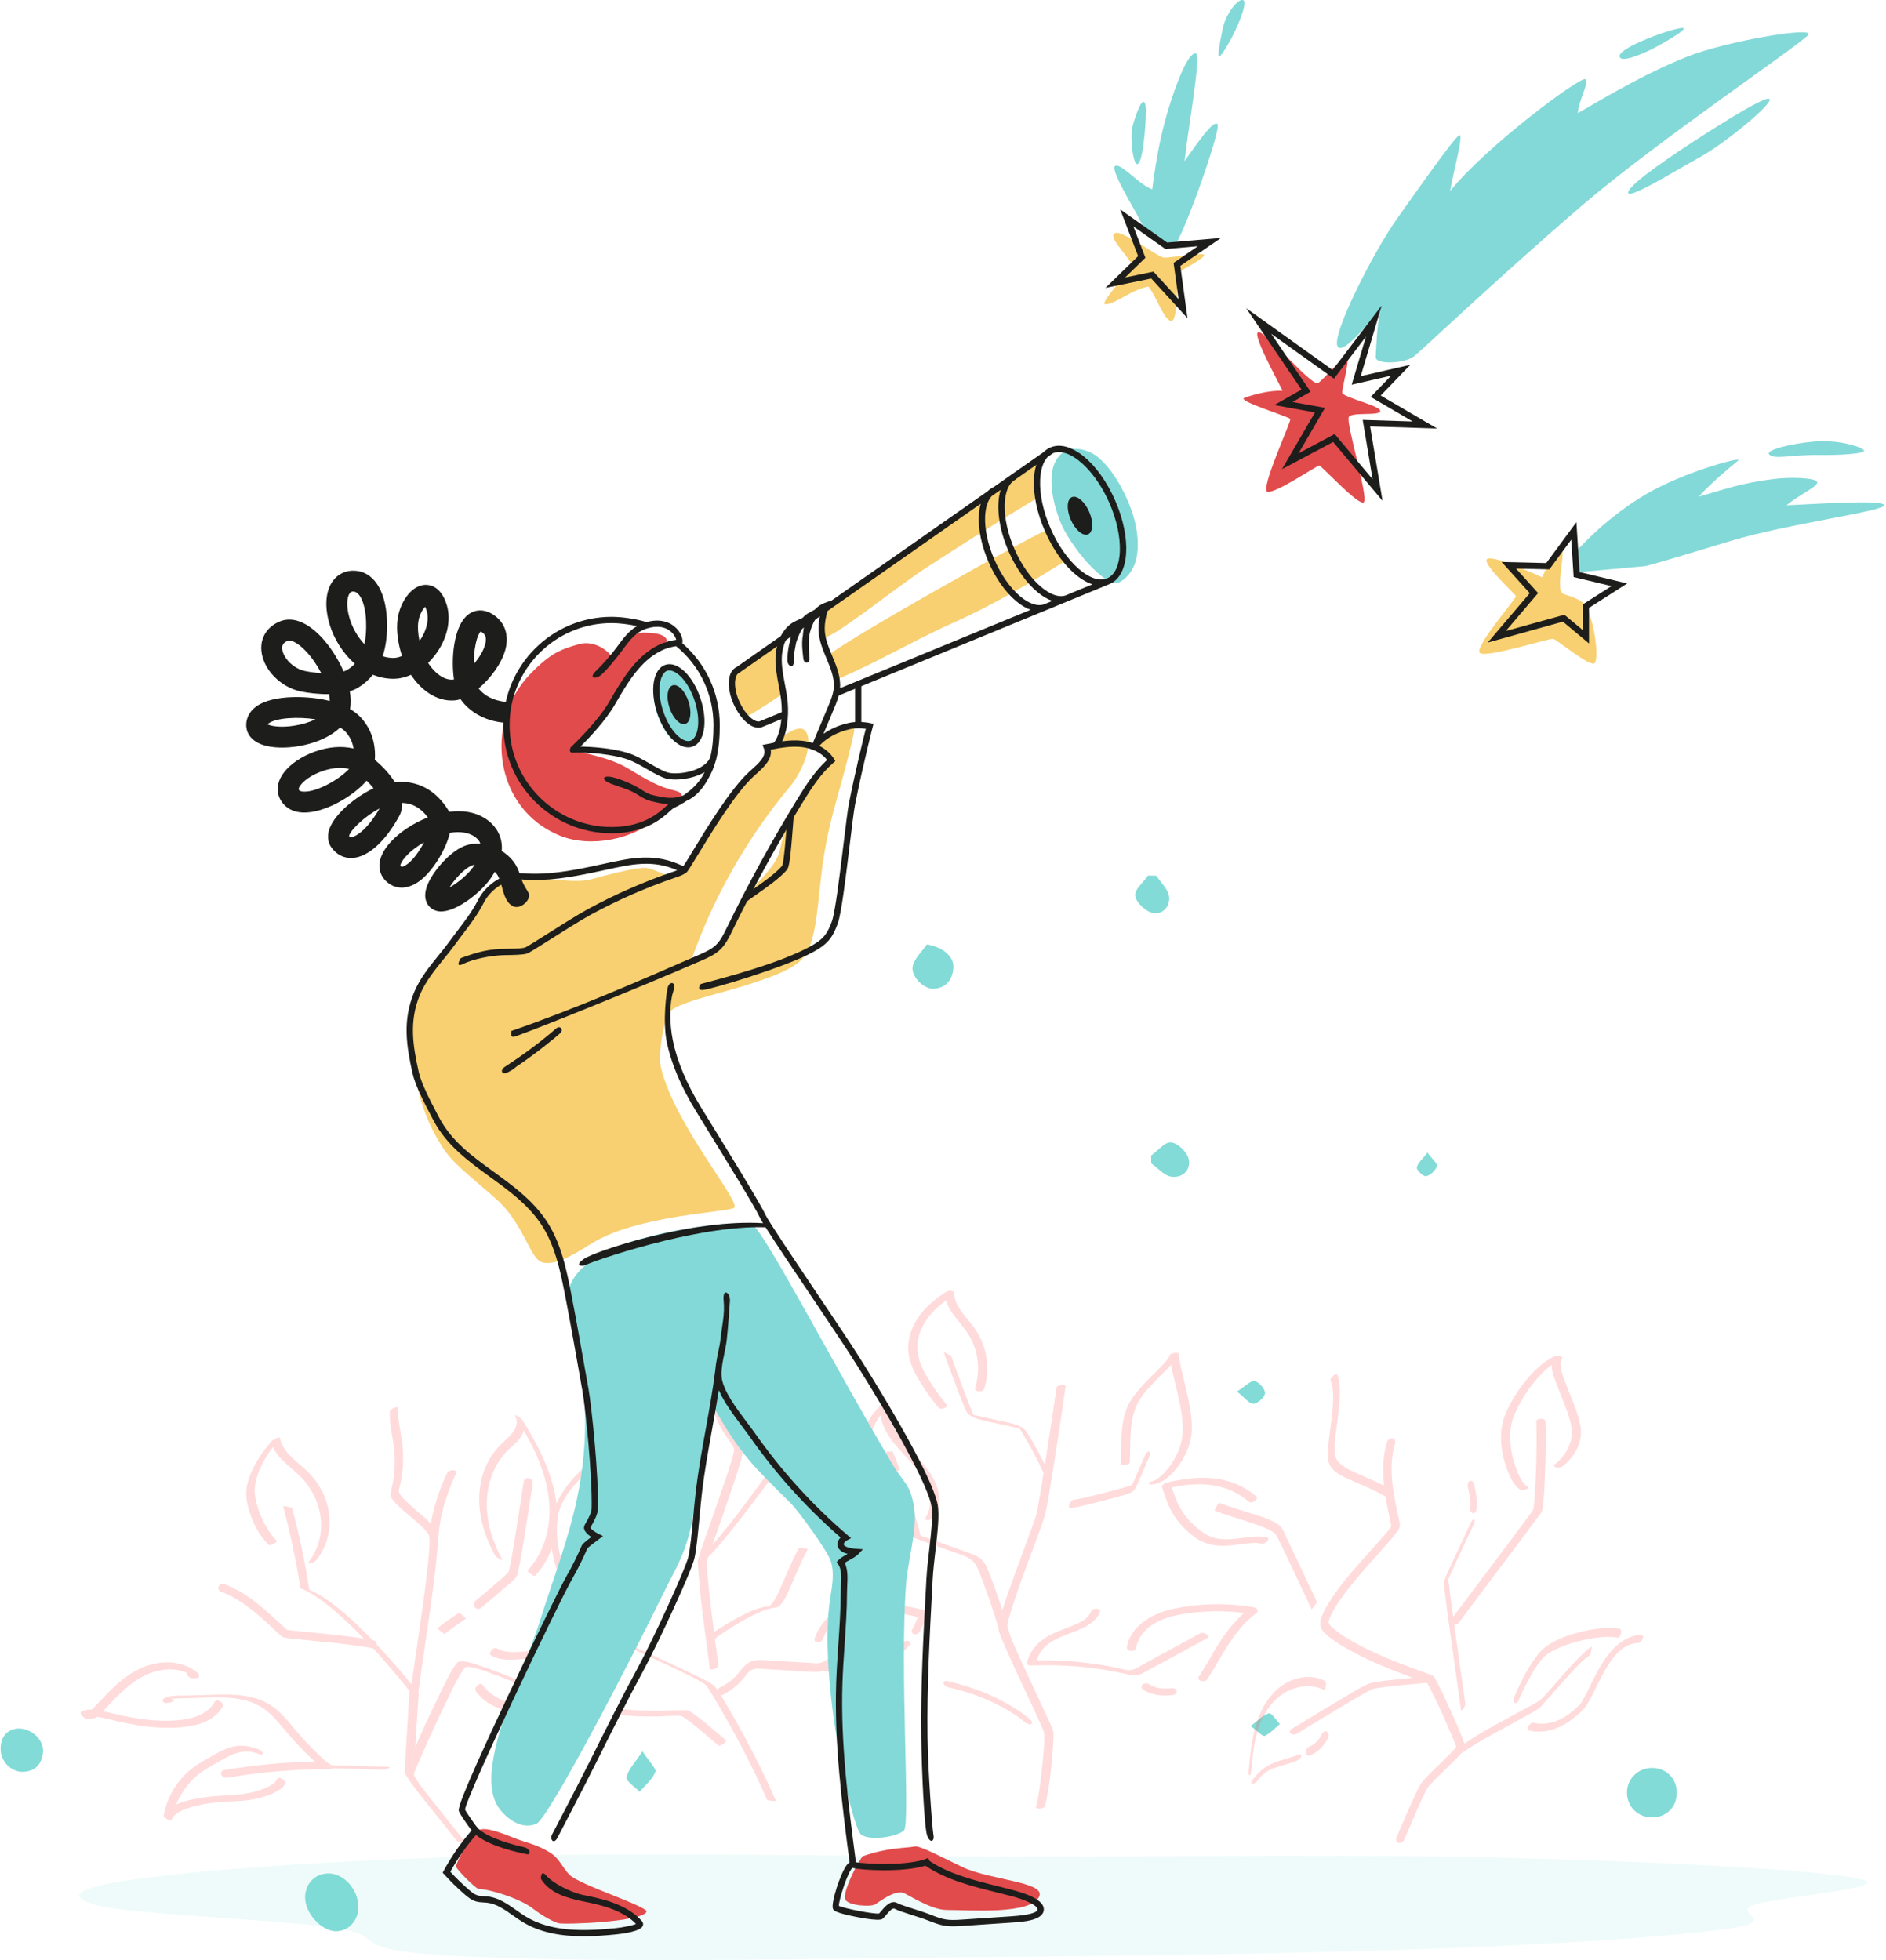 <?xml version="1.0" encoding="UTF-8"?> <svg xmlns="http://www.w3.org/2000/svg" width="714" height="742" viewBox="0 0 714 742" fill="none"> <path d="M115.514 718.291C115.492 724.133 121.513 730.89 126.909 731.091C131.659 731.291 135.561 727.3 135.672 722.193C135.806 715.392 130.187 709.082 124.122 709.215C119.171 709.327 115.537 713.162 115.514 718.291Z" fill="#82DBD7"></path> <path d="M625.752 688.01C631.304 687.831 635.139 683.572 634.783 677.975C634.448 672.78 630.345 669.1 625.06 669.279C619.909 669.457 615.918 673.56 615.94 678.666C615.962 684.063 620.288 688.188 625.752 688.01Z" fill="#82DBD7"></path> <path d="M6.913 654.338C2.877 654.65 0.357 657.17 0.223 661.853C0.089 666.714 4.192 670.929 8.786 670.75C13.536 670.549 15.921 667.628 16.278 663.213C16.635 658.709 12.064 654.294 6.913 654.338Z" fill="#82DBD7"></path> <path d="M350.944 357.497C349.071 360.195 346.283 362.692 345.57 365.658C344.633 369.605 349.829 374.689 353.753 374.31C358.436 373.864 360.71 370.608 360.933 366.193C361.134 362.068 356.964 358.545 350.944 357.497Z" fill="#82DBD7"></path> <path d="M435.832 440.403C438.374 442.187 440.782 445.108 443.525 445.465C447.74 446.023 451.062 442.812 449.947 438.575C449.278 435.988 445.8 432.688 443.325 432.465C440.961 432.264 438.307 435.654 435.788 437.46C435.81 438.463 435.81 439.422 435.832 440.403Z" fill="#82DBD7"></path> <path d="M434.655 331.451C432.871 333.993 429.481 336.736 429.749 339.055C430.039 341.508 433.451 344.853 436.082 345.522C440.051 346.548 443.106 343.225 442.571 339.301C442.192 336.536 439.427 334.083 437.732 331.496C436.729 331.474 435.681 331.451 434.655 331.451Z" fill="#82DBD7"></path> <path d="M243.219 662.968C240.298 667.495 237.712 669.992 237.221 672.847C236.953 674.341 240.387 676.459 242.149 678.31C244.223 675.857 246.965 673.649 248.103 670.795C248.571 669.546 245.828 667.004 243.219 662.968Z" fill="#82DBD7"></path> <path d="M468.302 526.79C471.246 529.109 472.94 531.495 474.546 531.406C476.174 531.316 478.872 528.886 478.916 527.392C478.961 525.831 476.62 523.133 474.992 522.843C473.431 522.575 471.469 524.783 468.302 526.79Z" fill="#82DBD7"></path> <path d="M473.449 653.402C476.169 655.387 478.02 657.483 478.778 657.148C480.919 656.189 482.636 654.227 484.509 652.666C483.126 651.217 481.454 648.407 480.428 648.608C478.31 649.054 476.548 651.128 473.449 653.402Z" fill="#82DBD7"></path> <path d="M540.392 436.346C538.496 438.865 536.623 440.315 536.378 442.01C536.244 443.013 539.009 445.533 539.923 445.288C541.574 444.864 543.469 443.08 543.982 441.452C544.294 440.493 542.176 438.754 540.392 436.346Z" fill="#82DBD7"></path> <path d="M297.271 363.83C296.579 361.488 295.91 359.169 295.219 356.828C293.97 357.363 291.607 358.144 291.673 358.389C292.186 360.708 293.101 362.938 293.903 365.19C295.041 364.744 296.156 364.298 297.271 363.83Z" fill="#82DBD7"></path> <g opacity="0.2"> <path d="M174.14 610.811C174.485 611.033 174.816 611.287 175.133 611.547C175.233 611.627 176.477 612.717 176.373 612.785C173.646 614.62 170.945 616.517 168.336 618.528C168.255 618.592 167.865 618.306 167.858 618.305C167.513 618.084 167.182 617.829 166.865 617.569C166.765 617.489 165.511 616.418 165.625 616.332C168.226 614.319 170.933 612.43 173.661 610.588C173.756 610.533 174.126 610.809 174.14 610.811Z" fill="#FF4A4B"></path> <path d="M197.032 568.979C197.443 566.274 197.854 563.577 198.252 560.87C198.555 558.798 201.964 559.436 201.671 561.403C200.651 568.301 199.596 575.192 198.474 582.066C197.821 586.06 197.195 590.066 196.35 594.027C196.142 594.997 196.019 596.172 195.424 597.005C194.485 598.318 193.007 599.389 191.815 600.446C188.614 603.277 185.334 606.03 182.045 608.754C180.521 610.016 178.206 607.526 179.871 606.146C182.649 603.845 185.41 601.52 188.135 599.153C189.697 597.798 190.851 596.884 192.259 595.39C192.32 595.322 192.45 595.146 192.528 595.06C192.539 595.034 192.551 595.008 192.553 594.994C192.603 594.825 192.653 594.657 192.703 594.489C192.703 594.489 192.703 594.489 192.704 594.482C192.737 594.331 192.777 594.183 192.81 594.025C193.641 590.359 194.214 586.627 194.825 582.916C195.596 578.269 196.317 573.628 197.032 568.979Z" fill="#FF4A4B"></path> <path d="M166.251 641.815C168.096 638.01 169.893 634.069 172.224 630.531C172.815 629.634 173.295 628.979 174.444 628.927C176.549 628.826 178.803 629.642 180.784 630.27C187.892 632.544 194.732 635.565 201.687 638.237C202.319 638.48 203.334 639 203.609 639.669C203.883 640.346 203.042 640.132 202.67 639.991C196.564 637.647 190.558 635.051 184.384 632.902C182.225 632.151 179.8 631.263 177.623 631.041C177.441 631.024 177.26 631.007 177.084 631.006C177.027 631.003 176.743 631.011 176.737 631.003C176.607 631.016 176.481 631.051 176.356 631.08C176.283 631.095 176.149 631.172 176.133 631.183C175.845 631.417 175.625 631.755 175.412 632.051C173.172 635.265 171.521 638.969 169.797 642.476C167.269 647.63 164.853 652.832 162.496 658.064C160.481 662.534 158.463 667.018 156.645 671.578C156.695 671.99 156.836 672.326 157.112 672.783C159.325 676.452 162.188 679.8 164.83 683.153C168.077 687.274 171.365 691.36 174.638 695.457C175.192 696.153 175.751 696.857 176.304 697.56C176.484 697.789 175.154 697.577 175.058 697.56C174.585 697.473 173.326 697.378 172.995 696.954C169.639 692.686 166.209 688.47 162.837 684.214C159.762 680.328 156.491 676.471 153.852 672.27C153.363 671.485 153.18 671.022 153.22 670.123C153.289 668.556 153.387 666.981 153.477 665.417C153.773 660.442 154.09 655.47 154.414 650.5C154.629 647.16 154.716 643.784 155.072 640.454C155.104 640.183 155.133 640.344 155.076 640.221C154.968 639.983 154.704 639.747 154.541 639.542C153.696 638.478 152.842 637.426 151.986 636.381C148.51 632.15 144.926 627.972 141.198 623.931C141.053 623.949 140.904 623.952 140.766 623.928C131.695 622.247 122.442 621.547 113.276 620.628C111.864 620.487 110.45 620.352 109.036 620.174C108.198 620.067 107.37 619.982 106.662 619.486C105.58 618.729 104.647 617.685 103.697 616.779C102.125 615.287 100.543 613.814 98.902 612.394C94.384 608.46 89.381 604.676 83.723 602.572C81.606 601.786 82.91 598.95 84.914 599.696C94.106 603.118 101.151 610.123 108.234 616.619C108.38 616.757 108.542 616.884 108.689 617.022C108.716 617.026 108.737 617.03 108.757 617.034C109.972 617.219 111.199 617.329 112.417 617.452C116.737 617.892 121.057 618.295 125.373 618.762C129.51 619.206 133.656 619.672 137.772 620.317C134.986 617.436 132.12 614.646 129.15 611.974C125.063 608.297 120.683 604.634 115.732 602.161C115.268 601.934 114.803 601.713 114.334 601.512C114.131 601.421 113.858 601.36 113.71 601.187C113.581 601.03 113.591 600.395 113.555 600.19C113.482 599.746 113.416 599.303 113.343 598.859C112.956 596.478 112.539 594.107 112.095 591.73C111.193 586.933 110.166 582.164 109.021 577.417C108.439 575.017 107.835 572.628 107.193 570.246C107.158 570.12 108.819 570.382 108.942 570.41C109.235 570.474 110.499 570.619 110.599 570.989C113.325 581.152 115.496 591.461 117.107 601.858C121.35 603.629 125.153 606.436 128.694 609.334C132.986 612.847 136.985 616.715 140.843 620.699C140.891 620.75 140.939 620.801 140.98 620.85C141 620.854 141.021 620.857 141.042 620.861C141.879 621.017 142.73 621.587 142.636 622.555C142.633 622.569 142.63 622.59 142.628 622.603C147.204 627.44 151.593 632.464 155.794 637.632C156.624 631.559 157.551 625.502 158.421 619.442C159.672 610.779 160.938 602.104 161.885 593.396C162.212 590.401 162.527 587.39 162.608 584.381C162.63 583.549 162.645 582.504 162.542 581.821C162.42 581.001 161.99 580.41 161.452 579.788C158.931 576.845 155.684 574.508 152.803 571.935C151.47 570.745 150.125 569.539 148.988 568.156C148.167 567.159 147.578 566.252 147.92 564.951C149.341 559.566 149.794 554.002 149.196 548.463C148.77 544.568 147.803 540.73 147.586 536.813C147.541 535.956 147.54 535.093 147.601 534.232C147.668 533.302 150.814 532.161 150.755 533.007C150.478 536.747 151.403 540.458 151.951 544.134C152.7 549.124 152.871 554.144 152.055 559.137C151.796 560.735 151.45 562.311 151.034 563.875C150.89 564.431 150.898 564.673 151.162 565.2C151.819 566.536 153.025 567.641 154.084 568.657C156.998 571.454 160.219 573.901 163.125 576.704C163.781 572.689 164.879 568.742 166.251 564.927C167.178 562.353 168.197 559.78 169.441 557.345C169.984 556.276 173.407 556.379 172.834 557.498C171.624 559.862 170.633 562.354 169.733 564.848C167.825 570.101 166.402 575.585 166.049 581.18C166.036 581.383 165.927 581.563 165.775 581.707C165.845 584.331 165.571 586.974 165.317 589.585C164.491 598.038 163.268 606.458 162.068 614.868C160.891 623.056 159.639 631.231 158.546 639.425C158.483 639.875 158.428 640.325 158.372 640.776C158.393 640.822 158.428 640.863 158.449 640.909C158.637 641.38 158.414 642.234 158.384 642.739C158.139 646.505 157.894 650.265 157.655 654.032C157.5 656.476 157.353 658.915 157.2 661.352C160.047 654.745 163.129 648.248 166.251 641.815ZM108.799 617.083C108.818 617.093 108.829 617.11 108.85 617.113C108.89 617.127 108.858 617.107 108.799 617.083Z" fill="#FF4A4B"></path> <path d="M64.993 643.238C65.01 643.305 65.05 643.361 65.091 643.41C65.534 643.387 66.112 643.4 65.957 643.686C65.609 644.32 64.504 644.485 63.862 644.602C63.212 644.718 62.281 644.864 61.784 644.291C60.714 643.053 63.599 642.321 64.28 642.189C66.231 641.793 68.331 641.931 70.314 641.88C72.262 641.83 74.212 641.773 76.166 641.724C83.392 641.526 91.024 640.895 97.98 643.32C101.34 644.495 104.191 646.496 106.678 649.015C109.128 651.5 111.251 654.289 113.558 656.906C116.139 659.83 118.869 662.625 121.721 665.284C122.894 666.376 124.1 667.481 125.529 668.234C127.599 668.297 129.671 668.353 131.741 668.415C136.841 668.563 141.933 668.716 147.033 668.864C147.652 668.884 147.684 669.152 147.15 669.422C146.453 669.77 145.515 669.957 144.734 669.93C139.973 669.791 135.205 669.65 130.443 669.511C129.021 669.466 127.604 669.43 126.182 669.386C125.941 669.472 125.704 669.531 125.608 669.557C124.314 669.924 122.944 669.86 121.6 669.73C109.676 669.92 97.842 670.988 86.08 672.968C85.212 673.117 84.243 672.782 83.833 671.948C83.485 671.244 83.807 670.273 84.66 670.128C96.087 668.204 107.587 667.1 119.165 666.823L119.159 666.815C116.824 664.697 114.587 662.454 112.439 660.148C110.363 657.918 108.404 655.581 106.436 653.256C104.552 651.024 102.575 648.832 100.218 647.092C95.281 643.454 89.131 642.661 83.159 642.605C79.604 642.572 76.052 642.731 72.496 642.825C70.662 642.874 68.826 642.929 66.991 642.977C66.38 642.993 65.676 643.093 65.009 643.106C64.992 643.16 64.983 643.215 64.993 643.238ZM65.089 642.801C65.089 642.801 65.079 642.821 65.076 642.834C65.085 642.822 65.093 642.816 65.089 642.801Z" fill="#FF4A4B"></path> <path d="M79.581 665.134C82.163 663.649 84.78 662.128 87.679 661.355C91.165 660.42 94.576 660.924 97.894 662.226C98.412 662.428 99.509 663.131 99.445 663.8C99.376 664.532 98.275 664.103 97.916 663.964C95.407 662.984 92.711 662.815 90.113 663.518C87.434 664.244 84.983 665.666 82.598 667.036C79.9 668.579 77.148 670.022 74.753 672.027C72.408 673.991 70.402 676.375 68.796 678.982C67.985 680.295 67.289 681.677 66.7 683.098C67.014 682.96 67.318 682.835 67.62 682.724C70.85 681.47 74.326 680.802 77.745 680.345C85.027 679.357 92.524 680.062 99.481 677.284C101.41 676.516 104.206 675.357 105.065 673.267C105.428 672.38 108.477 674.011 108.038 675.09C107.321 676.851 105.18 677.987 103.569 678.76C100.579 680.189 97.268 681.005 93.998 681.46C90.171 681.989 86.281 681.885 82.434 682.277C78.89 682.635 75.315 683.18 71.911 684.256C69.411 685.047 66.117 686.227 64.998 688.846C64.609 689.756 61.813 688.098 61.968 687.225C63.161 680.768 66.497 674.866 71.416 670.509C73.893 668.313 76.732 666.772 79.581 665.134Z" fill="#FF4A4B"></path> <path d="M31.132 647.714C32.33 647.33 33.534 647.203 34.747 647.226C35.138 646.889 35.498 646.518 35.861 646.134C37.037 644.884 38.207 643.625 39.395 642.384C41.722 639.949 44.131 637.571 46.804 635.506C51.991 631.492 58.202 628.899 64.854 629.368C68.491 629.627 71.954 630.946 74.792 633.228C75.564 633.848 75.73 635.243 74.459 635.309C74.002 635.33 73.544 635.359 73.081 635.379C72.246 635.42 71.309 634.893 70.959 634.125C70.845 633.879 70.822 633.641 70.865 633.429C66.269 631.074 60.404 631.844 55.796 633.833C49.57 636.516 44.714 641.705 40.163 646.556C39.783 646.959 39.405 647.39 39.03 647.807C39.855 647.99 40.684 648.195 41.5 648.391C45.247 649.292 49.025 650.092 52.837 650.65C56.608 651.201 60.42 651.511 64.234 651.397C67.456 651.302 70.71 650.986 73.786 649.968C76.877 648.944 79.712 647.177 81.295 644.247C82.047 642.868 85.062 644.613 84.298 646.019C81.213 651.701 74.257 653.431 68.298 653.923C60.493 654.567 52.64 653.426 45.036 651.734C42.969 651.275 40.926 650.721 38.861 650.291C38.144 650.141 37.422 650.011 36.705 649.945C36.513 650.075 36.316 650.19 36.114 650.297C34.23 651.3 32.328 650.954 30.872 649.403C30.376 648.908 30.383 647.954 31.132 647.714ZM32.905 648.235C32.865 648.221 32.83 648.215 32.82 648.235C32.81 648.247 32.854 648.241 32.905 648.235Z" fill="#FF4A4B"></path> <path d="M117.6 591.735C117.304 591.811 116.307 591.974 116.772 591.402C121.495 585.539 122.685 577.439 120.524 570.311C119.517 567.003 117.851 563.902 115.708 561.193C113.623 558.558 111.029 556.502 108.533 554.286C106.436 552.427 104.427 550.344 103.368 547.756C100.176 551.983 97.534 556.728 96.6 561.956C96.174 564.332 96.556 566.825 97.138 569.14C97.8 571.773 98.823 574.326 100.091 576.73C101.363 579.148 102.91 581.493 104.894 583.388C105.096 583.579 102.397 585.454 101.698 584.783C97.953 581.214 95.461 576.068 94.1 571.142C93.453 568.788 93.047 566.312 93.308 563.872C93.639 560.722 94.933 557.58 96.391 554.799C98.154 551.433 100.427 548.352 102.893 545.474C103.141 545.183 105.847 543.719 105.966 544.391C106.546 547.548 108.604 550.008 110.895 552.14C113.376 554.446 116.096 556.467 118.301 559.066C122.99 564.608 125.511 571.869 124.591 579.13C124.057 583.343 122.386 587.334 119.72 590.638C119.254 591.21 118.303 591.557 117.6 591.735Z" fill="#FF4A4B"></path> <path d="M202.58 596.562C202.187 596.998 199.486 594.824 199.705 594.579C205.407 588.331 208.091 580.188 208.043 571.791C207.996 563.431 205.362 555.337 201.721 547.885C200.661 545.715 199.514 543.594 198.314 541.499C197.802 543.465 196.301 545.297 194.854 546.643C193.433 547.958 191.968 549.202 190.722 550.696C189.512 552.146 188.469 553.737 187.604 555.409C183.992 562.396 183.537 570.543 185.333 578.112C186.364 582.443 188.071 586.585 190.194 590.494C190.376 590.836 189.027 590.153 188.97 590.115C188.406 589.771 187.654 589.324 187.326 588.716C183.602 581.866 181.142 574.17 181.427 566.312C181.705 558.665 184.723 551.216 190.44 546.039C193.127 543.609 197.35 539.849 194.907 535.829C194.714 535.506 196.073 536.169 196.13 536.207C196.72 536.57 197.403 537.005 197.775 537.606C206.292 551.297 214.299 567.691 209.535 584.171C208.203 588.786 205.811 593.015 202.58 596.562Z" fill="#FF4A4B"></path> <path d="M223.998 588.645C224.25 588.687 225.624 588.813 225.68 589.148C226.79 595.916 227.983 602.678 229.364 609.398C229.769 611.373 230.195 613.354 230.69 615.308C230.99 616.494 231.255 617.771 231.8 618.874C232.079 619.439 232.651 619.704 233.209 620.011C234.396 620.667 235.624 621.26 236.845 621.846C245.002 625.775 253.299 629.397 261.449 633.346C264.282 634.721 267.303 636.019 269.892 637.826C270.569 638.3 271.009 638.921 271.476 639.605C271.511 639.661 271.546 639.717 271.581 639.773C271.79 639.375 272.125 639.04 272.516 638.852C274.421 637.938 276.165 636.765 277.735 635.342C279.243 633.981 280.317 632.271 281.72 630.834C283.45 629.062 285.39 628.364 287.846 628.406C290.317 628.448 292.794 628.685 295.264 628.831C297.797 628.985 300.337 629.131 302.87 629.285C304.021 629.355 305.173 629.424 306.331 629.487C307.608 629.564 308.948 629.759 310.218 629.585C312.262 629.306 313.923 627.471 315.521 626.291C317.342 624.959 319.212 623.696 321.138 622.523C325.548 619.823 330.175 617.527 335.01 615.692C337.055 614.917 337.139 618.141 335.513 618.762C331.242 620.388 327.118 622.356 323.176 624.672C321.215 625.824 319.317 627.08 317.468 628.399C316.47 629.11 315.507 629.934 314.509 630.687C314.551 630.694 314.593 630.708 314.635 630.715C315.835 630.932 317.042 631.099 318.256 631.225C321.264 631.532 324.348 631.643 327.362 631.357C328.081 631.288 328.8 631.183 329.512 631.071C329.554 631.064 329.707 631.029 329.763 631.015C329.812 631.001 329.868 630.988 329.916 630.974C330.049 630.932 330.586 630.736 330.447 630.792C331.375 630.401 332.261 629.878 333.091 629.306C335.052 627.959 336.866 626.396 338.604 624.77C339.351 624.072 340.083 623.361 340.795 622.628C340.893 622.523 340.997 622.426 341.095 622.321C341.13 622.279 341.2 622.209 341.242 622.167C341.311 622.091 341.388 622.014 341.458 621.937C342.03 621.316 342.93 621.051 343.768 621.218C344.305 621.323 345.17 621.916 344.598 622.544C341.981 625.377 339.099 628.085 335.924 630.29C333.726 631.818 331.507 632.927 328.835 633.283C325.471 633.737 322.031 633.709 318.654 633.437C316.316 633.248 313.888 633.018 311.585 632.439C309.513 633.241 307.189 632.899 305.019 632.774C302.486 632.62 299.946 632.474 297.413 632.32C294.88 632.167 292.34 632.02 289.807 631.867C287.805 631.748 285.362 631.246 283.729 632.711C282.955 633.402 282.362 634.295 281.713 635.098C280.896 636.102 279.996 637.03 279.047 637.896C277.254 639.528 275.202 640.875 273.018 641.922C273.004 641.929 272.99 641.929 272.97 641.936C273.402 642.641 273.828 643.345 274.247 644.05C280.722 654.894 286.667 666.135 291.915 677.621C292.543 679.003 293.164 680.384 293.757 681.78C293.799 681.878 292.131 681.731 291.998 681.71C291.656 681.654 290.477 681.591 290.317 681.208C285.216 669.324 279.103 657.804 272.642 646.611C271.525 644.678 270.395 642.752 269.208 640.861C268.601 639.884 268.008 638.775 267.213 637.931C266.599 637.282 265.706 636.842 264.938 636.402C263.487 635.579 262 634.825 260.507 634.086C252.336 630.025 243.976 626.368 235.728 622.474C234.207 621.756 232.686 621.03 231.193 620.269C230.411 619.872 229.483 619.495 228.806 618.923C228.227 618.427 228.032 617.527 227.815 616.829C227.32 615.224 226.95 613.585 226.58 611.945C224.892 604.367 223.573 596.698 222.303 589.043C222.275 588.883 222.247 588.729 222.226 588.569C222.212 588.401 223.873 588.625 223.998 588.645Z" fill="#FF4A4B"></path> <path d="M299.225 535.934C298.988 536.618 298.067 537.002 297.425 537.19C297.209 537.253 295.757 537.539 295.981 536.897C297.376 532.941 299.086 529.103 301.158 525.453C301.528 524.798 302.575 524.428 303.273 524.316C303.719 524.239 304.578 524.26 304.201 524.923C302.205 528.433 300.565 532.124 299.225 535.934Z" fill="#FF4A4B"></path> <path d="M284.67 536.556C284.272 536.807 283.337 536.444 282.925 536.332C282.527 536.228 282.123 536.116 281.753 535.949C281.711 535.928 281.243 535.697 281.299 535.656C285.298 533.15 287.216 528.503 286.163 523.905C284.914 518.427 280.664 514.15 276.966 510.165C275.424 508.497 273.882 506.823 272.493 505.029C267.999 509.628 263.631 514.631 261.224 520.639C259.081 525.977 259.047 531.999 261.908 537.093C263.603 540.121 266.213 542.522 269.276 544.12C269.904 544.448 268.697 544.287 268.585 544.273C267.825 544.134 266.994 543.938 266.304 543.575C261.028 540.819 257.274 535.893 256.444 529.948C255.53 523.423 258.44 517.255 262.208 512.105C264.734 508.658 267.685 505.539 270.707 502.517C270.958 502.266 271.977 502.622 272.228 502.685C272.654 502.79 273.777 502.943 274.035 503.341C277.196 508.253 281.718 512.049 285.277 516.641C288.263 520.499 290.817 525.342 289.421 530.331C288.696 532.962 286.965 535.111 284.67 536.556Z" fill="#FF4A4B"></path> <path d="M214.858 565.521C212.611 568.779 211.18 572.296 210.894 576.295C210.545 581.256 211.215 586.266 212.674 591.011C213.986 595.289 215.967 599.768 219.289 602.881C220.133 603.676 218.368 606.642 217.3 605.637C214.209 602.741 212.29 598.617 210.922 594.675C209.192 589.692 208.333 584.319 208.529 579.044C208.71 574.306 209.938 569.966 212.395 565.898C214.516 562.388 217.195 559.241 220.161 556.422C221.787 554.879 223.489 553.365 225.318 552.06C225.897 551.649 226.476 551.942 226.476 552.66C226.483 555.214 226.755 557.789 227.146 560.308C227.718 563.965 228.437 567.865 230.349 571.089C231.619 573.224 233.203 575.157 234.515 577.272C235.98 579.63 237.02 582.17 237.313 584.947C237.773 589.322 236.294 593.663 234.396 597.535C234.152 598.031 233.433 598.98 232.77 598.659C232.093 598.331 232.54 597.124 232.756 596.684C234.27 593.593 235.38 590.202 235.031 586.72C234.78 584.194 233.691 581.87 232.344 579.749C231.047 577.697 229.504 575.806 228.276 573.713C226.427 570.559 225.646 566.847 225.039 563.281C224.613 560.783 224.306 558.229 224.208 555.689C223.35 556.366 222.596 557.022 221.773 557.768C219.226 560.099 216.839 562.653 214.858 565.521Z" fill="#FF4A4B"></path> <path d="M296.509 606.23C296.133 606.802 295.721 607.36 295.211 607.828C294.674 608.316 294.283 608.505 293.565 608.567C290.48 608.854 287.438 610.333 284.703 611.694C281.563 613.25 278.541 615.036 275.597 616.927C274.389 617.702 273.196 618.497 272.024 619.32C271.849 619.446 270.852 620.311 270.635 620.304C270.67 620.549 270.698 620.793 270.733 621.037C271.159 624.177 271.577 627.31 271.975 630.457C272.115 631.546 268.849 632.537 268.751 631.797C268.256 627.91 267.725 624.03 267.202 620.151C267.195 620.144 267.181 620.13 267.174 620.123C267.174 620.109 267.188 620.095 267.195 620.074C266.455 614.568 265.73 609.063 265.158 603.536C264.913 601.143 264.69 598.742 264.502 596.342C264.404 595.128 264.32 593.921 264.243 592.707C264.209 592.162 264.083 591.541 264.139 590.997C264.153 590.843 264.174 590.739 264.216 590.648C264.216 590.599 264.216 590.557 264.229 590.516C265.353 586.678 266.762 582.91 268.074 579.128C270.007 573.58 271.954 568.04 273.831 562.478C275.206 558.41 276.699 554.314 277.704 550.134C277.802 549.723 277.906 549.436 277.92 548.913C277.934 548.313 277.857 548.243 277.55 547.643C277.488 547.518 277.411 547.392 277.341 547.266C277.313 547.21 277.278 547.162 277.243 547.106C277.222 547.078 277.201 547.036 277.188 547.015C276.964 546.673 276.734 546.338 276.504 546.003C275.938 545.187 275.352 544.384 274.801 543.561C273.091 541.021 271.626 538.335 270.579 535.46C269.1 531.385 268.416 527.079 268.319 522.753C268.291 521.699 271.424 522.99 271.445 524.058C271.605 530.777 273.252 537.295 276.901 542.982C277.962 544.636 279.183 546.178 280.202 547.852C280.767 548.788 281.165 549.73 280.97 550.825C280.697 552.346 280.223 553.833 279.776 555.305C279.072 557.608 278.318 559.896 277.557 562.185C275.694 567.747 273.754 573.287 271.828 578.821C271.124 580.837 270.398 582.861 269.686 584.884C276.539 576.992 282.791 568.507 288.931 560.057C289.678 559.024 290.641 557.97 291.213 556.826C291.143 556.966 291.325 556.442 291.36 556.324C291.429 556.059 291.492 555.786 291.548 555.514C291.723 554.691 291.862 553.86 292.009 553.03C292.448 550.546 292.916 548.069 293.481 545.613C293.635 544.936 294.702 544.524 295.281 544.357C295.553 544.28 296.879 543.987 296.726 544.65C296.042 547.615 295.525 550.616 294.974 553.609C294.772 554.712 294.604 555.814 293.962 556.749C292.567 558.766 291.095 560.741 289.636 562.715C284.612 569.519 279.497 576.274 274.075 582.763C272.212 584.989 270.335 587.299 268.2 589.287C267.963 590.027 267.732 590.767 267.509 591.513C268.102 600.326 269.17 609.091 270.328 617.848C270.558 617.695 270.789 617.534 271.019 617.381C273.866 615.496 276.79 613.724 279.811 612.133C282.798 610.556 285.945 609.028 289.273 608.344C289.594 608.281 289.915 608.219 290.236 608.177C290.508 608.142 290.871 608.17 291.15 608.107C291.06 608.086 291.562 607.73 291.646 607.653C291.897 607.437 292.12 607.193 292.33 606.942C293.418 605.63 294.172 604.039 294.884 602.497C297.396 597.068 299.489 591.471 302.343 586.196C302.503 585.896 303.822 586.092 304.094 586.112C304.22 586.119 305.874 586.35 305.818 586.44C303.229 591.22 301.219 596.251 299.042 601.22C298.289 602.943 297.528 604.674 296.509 606.23Z" fill="#FF4A4B"></path> <path d="M347.533 612.161C347.519 612.161 347.512 612.154 347.499 612.154C347.499 612.154 347.499 612.154 347.492 612.154C347.485 612.154 347.485 612.154 347.478 612.154C347.366 612.126 347.261 612.105 347.15 612.078C346.947 612.029 346.752 611.987 346.55 611.938C345.928 611.798 345.314 611.666 344.693 611.533C341.518 610.856 338.323 610.263 335.113 609.817C331.917 609.37 328.505 608.979 325.385 609.14C324.702 609.175 324.025 609.231 323.348 609.335C323.257 609.349 322.825 609.447 322.797 609.447C322.587 609.51 322.371 609.572 322.169 609.642C321.903 609.74 321.638 609.845 321.38 609.956C321.303 609.991 320.941 610.159 320.871 610.187C320.194 610.521 319.545 610.898 318.91 611.31C315.637 613.424 312.86 616.599 311.555 620.458C310.997 622.112 307.745 622.21 308.45 620.137C309.825 616.083 312.553 612.699 315.916 610.117C318.184 608.379 320.892 606.809 323.76 606.398C327.165 605.909 330.724 606.223 334.122 606.621C337.646 607.033 341.142 607.647 344.617 608.358C346.591 608.763 348.566 609.196 350.52 609.684C351.162 609.845 351.378 610.675 351.162 611.219C350.318 613.327 349.397 615.357 348.364 617.381C347.966 618.162 347.205 618.79 346.27 618.686C345.524 618.602 344.868 617.82 345.252 617.06C346.082 615.441 346.836 613.822 347.533 612.161Z" fill="#FF4A4B"></path> <path d="M428.514 562.206C428.542 562.151 428.57 562.102 428.598 562.046C428.703 561.837 428.807 561.627 428.912 561.411C428.933 561.369 428.947 561.341 428.954 561.32C428.968 561.299 428.975 561.278 428.989 561.243C429.094 561.027 429.191 560.811 429.289 560.595C430.726 557.475 432.059 554.307 433.392 551.139C433.622 550.595 434.215 549.5 434.941 549.548C435.674 549.597 435.409 550.707 435.241 551.112C433.978 554.098 432.722 557.092 431.375 560.05C430.58 561.795 429.791 564.481 427.824 565.228C425.87 565.974 423.804 566.47 421.795 567.021C418.787 567.838 415.766 568.612 412.73 569.345C410.253 569.938 407.734 570.636 405.194 570.922C404.44 571.006 404.761 569.694 404.894 569.359C405.145 568.724 405.69 567.852 406.443 567.768C408.446 567.538 410.435 567.014 412.395 566.554C415.249 565.884 418.096 565.158 420.929 564.404C423.19 563.804 425.451 563.204 427.677 562.486C427.963 562.402 428.242 562.311 428.514 562.206ZM428.982 562.011C428.919 562.011 428.856 562.046 428.786 562.095C428.814 562.081 428.842 562.074 428.87 562.06C428.905 562.06 428.954 562.011 428.982 562.011ZM428.284 562.632C428.291 562.625 428.291 562.618 428.298 562.604C428.047 562.939 428.221 562.765 428.284 562.632Z" fill="#FF4A4B"></path> <path d="M445.2 556.128C443.023 558.766 440.232 561.32 436.736 561.885C436.373 561.941 435.013 562.15 434.915 561.571C434.817 561.006 436.227 560.72 436.534 560.671C436.562 560.664 436.576 560.664 436.59 560.664C436.617 560.657 436.624 560.657 436.645 560.65C436.666 560.643 436.68 560.636 436.715 560.622C436.987 560.525 436.952 560.539 437.218 560.399C437.762 560.113 438.264 559.771 438.753 559.394C440.016 558.41 441.139 557.252 442.137 556.003C444.503 553.03 446.289 549.548 447.217 545.857C448.061 542.48 447.852 538.977 447.377 535.558C446.84 531.741 445.947 527.98 445.054 524.232C444.461 521.734 443.819 519.222 443.351 516.682C443.051 517.003 442.758 517.324 442.451 517.638C440.232 519.934 437.922 522.146 435.759 524.491C433.715 526.71 431.656 529.089 430.379 531.852C428.781 535.306 428.251 539.193 428.007 542.954C427.776 546.506 427.951 550.072 427.693 553.616C427.616 554.642 424.204 554.886 424.253 554.203C424.49 551.056 424.35 547.881 424.504 544.727C424.685 541.014 425.104 537.239 426.353 533.715C427.421 530.701 429.339 528.175 431.419 525.788C433.561 523.325 435.906 521.036 438.201 518.72C439.262 517.645 440.337 516.571 441.307 515.419C441.914 514.701 442.591 513.884 442.856 512.963C443.058 512.258 446.177 511.714 446.261 512.551C446.61 516.047 447.489 519.48 448.305 522.893C449.241 526.807 450.197 530.736 450.776 534.72C451.299 538.307 451.487 541.935 450.622 545.48C449.659 549.367 447.74 553.044 445.2 556.128Z" fill="#FF4A4B"></path> <path d="M369.173 525.384C370.736 520.415 370.652 514.959 368.957 510.039C368.119 507.611 366.905 505.322 365.356 503.271C363.849 501.275 362.167 499.412 360.716 497.367C359.599 495.797 358.671 494.116 358.155 492.294C353.989 495.351 350.291 499.112 348.435 504.031C347.318 506.997 346.983 510.137 347.611 513.249C348.253 516.403 349.809 519.334 351.47 522.055C353.473 525.349 355.713 528.489 358.148 531.476C359.348 532.948 356.117 533.918 355.203 532.794C352.894 529.961 350.751 526.996 348.804 523.904C346.997 521.044 345.329 518.043 344.45 514.749C342.65 508.016 345.12 501.233 349.628 496.132C352.105 493.334 355.071 491.031 358.204 489.008C358.971 488.512 361.141 488.303 361.218 489.664C361.504 494.716 365.635 498.344 368.468 502.154C371.643 506.418 373.513 511.484 373.758 516.808C373.897 519.843 373.485 522.914 372.578 525.809C372.125 527.219 368.664 527.003 369.173 525.384Z" fill="#FF4A4B"></path> <path d="M337.738 557.036C337.605 557.022 337.263 557.043 337.208 556.882C336.363 554.601 335.484 552.326 334.57 550.072C334.465 549.814 336.119 549.583 336.266 549.569C336.67 549.528 337.089 549.479 337.501 549.514C337.64 549.528 337.968 549.507 338.031 549.667C338.938 551.928 339.817 554.196 340.669 556.478C340.766 556.743 339.127 556.966 338.973 556.98C338.561 557.022 338.143 557.071 337.738 557.036Z" fill="#FF4A4B"></path> <path d="M343.696 565.088C345.252 569.771 346.683 574.495 347.981 579.261C348.127 579.798 348.19 580.586 348.469 581.068C348.776 581.598 349.579 581.717 350.109 581.905C351.302 582.331 352.495 582.756 353.682 583.182C356.068 584.033 358.447 584.892 360.834 585.743C363.074 586.545 365.321 587.334 367.554 588.15C369.48 588.855 371.308 589.734 372.529 591.458C373.757 593.188 374.413 595.338 375.16 597.298C376.025 599.559 376.862 601.834 377.665 604.123C378.3 605.923 378.9 607.737 379.493 609.552C380.756 605.316 382.319 601.157 383.805 597.019C385.989 590.956 388.271 584.927 390.462 578.863C391.097 577.097 391.767 575.332 392.29 573.532C392.702 572.101 392.911 570.601 393.17 569.143C393.84 565.326 394.468 561.502 395.075 557.678C392.646 552.172 389.681 546.813 386.583 541.67C386.408 541.377 386.199 541.091 385.996 540.798H385.989C383.589 540.177 381.154 539.682 378.725 539.158C376.234 538.621 373.736 538.112 371.273 537.477C370.498 537.274 369.71 537.079 368.984 536.751C368 536.304 366.772 535.676 366.144 534.762C365.314 533.555 364.832 531.999 364.288 530.659C363.325 528.28 362.418 525.879 361.518 523.472C360.094 519.662 358.699 515.838 357.338 512C357.24 511.721 358.427 512.377 358.51 512.426C358.936 512.677 360.059 513.18 360.241 513.703C361.385 516.927 362.551 520.137 363.737 523.346C364.658 525.844 365.593 528.336 366.57 530.813C367.205 532.418 367.819 534.058 368.586 535.607C368.907 535.69 369.221 535.774 369.542 535.851C372.152 536.479 374.776 537.016 377.393 537.581C379.626 538.063 381.879 538.516 384.084 539.144C385.913 539.661 387.713 540.61 388.774 542.236C390.42 544.762 391.844 547.448 393.281 550.1C394.063 551.537 394.837 552.989 395.591 554.447C395.856 552.751 396.121 551.049 396.386 549.353C397.454 542.466 398.508 535.572 399.485 528.671C399.645 527.547 399.799 526.431 399.952 525.307C400.099 524.219 403.497 524.058 403.399 524.777C402.576 530.966 401.627 537.142 400.685 543.317C399.589 550.504 398.473 557.685 397.273 564.851C396.673 568.452 396.17 572.066 394.984 575.52C393.1 581.012 391.007 586.434 389.004 591.884C386.792 597.906 384.559 603.941 382.703 610.089C382.172 611.861 381.537 613.725 381.398 615.539C381.398 615.574 381.398 615.602 381.398 615.636C381.761 616.844 382.11 618.051 382.459 619.265C384.524 624.422 386.91 629.46 389.241 634.505C391.781 640.01 394.377 645.488 396.896 651.008C397.496 652.326 398.222 653.666 398.654 655.048C398.829 655.599 398.822 656.206 398.822 656.785C398.829 658.006 398.766 659.228 398.689 660.449C398.278 667.245 397.552 674.111 396.268 680.803C396.072 681.836 395.863 682.883 395.535 683.888C395.242 684.795 391.851 685.004 392.158 684.048C392.953 681.557 393.274 678.877 393.644 676.296C394.161 672.674 394.572 669.032 394.9 665.389C395.151 662.633 395.417 659.842 395.368 657.071C395.347 655.878 394.991 655.02 394.516 653.938C392.353 649.019 390.023 644.169 387.762 639.292C385.131 633.633 382.479 627.973 380.023 622.238C379.765 621.63 379.5 621.023 379.235 620.409C379.214 620.388 379.193 620.361 379.186 620.333C379.172 620.284 379.158 620.228 379.144 620.179C378.746 619.223 378.362 618.26 378.083 617.276C377.972 616.892 377.944 616.502 377.958 616.104C376.974 612.817 375.927 609.545 374.818 606.3C374.029 604.011 373.213 601.729 372.361 599.462C371.559 597.326 370.84 595.093 369.78 593.063C368.782 591.144 367.303 589.958 365.321 589.134C363.088 588.206 360.771 587.474 358.496 586.657C356.166 585.82 353.835 584.989 351.504 584.152C350.367 583.747 349.23 583.336 348.092 582.931C347.548 582.736 347.011 582.54 346.466 582.352C345.852 582.135 345.224 582.108 345.008 581.486C344.568 580.21 344.296 578.849 343.933 577.544C343.564 576.232 343.187 574.927 342.796 573.622C341.987 570.901 341.135 568.201 340.242 565.507C340.158 565.277 343.494 564.474 343.696 565.088ZM366.891 535.09C366.919 535.097 366.947 535.111 366.975 535.125C367.114 535.132 366.758 535.055 366.891 535.09ZM366.988 535.125C367.03 535.139 367.072 535.16 367.114 535.174C367.156 535.188 367.198 535.195 367.247 535.209C367.149 535.167 367.058 535.139 366.988 535.125Z" fill="#FF4A4B"></path> <path d="M327.495 540.296C328.883 537.198 330.9 534.406 333.419 532.132C333.74 531.845 336.741 530.994 336.664 531.811C336.043 538.684 340.557 544.427 344.954 549.172C349.266 553.833 354.081 558.606 355.281 565.109C355.881 568.375 355.469 571.843 353.55 574.613C353.153 575.192 352.162 575.353 351.52 575.409C351.338 575.423 349.838 575.451 350.187 574.941C353.836 569.666 351.785 562.681 348.387 557.845C344.653 552.542 339.399 548.488 336.036 542.898C334.696 540.666 333.698 538.23 333.342 535.676C330.823 539.158 329.26 543.324 328.758 547.595C328.046 553.624 329.47 559.729 332.358 565.039C334.054 568.152 336.245 570.957 338.778 573.427C339.232 573.867 337.955 574.285 337.717 574.355C337.215 574.502 335.994 574.809 335.533 574.362C331.012 569.959 327.544 564.384 326.002 558.236C324.501 552.27 324.983 545.899 327.495 540.296Z" fill="#FF4A4B"></path> <path d="M392.069 630.485C391.811 630.492 391.525 630.45 391.239 630.374C390.129 630.764 388.566 630.464 388.838 629.341C389.982 624.533 393.353 621.114 397.658 618.902C399.668 617.869 401.782 617.06 403.896 616.257C404.901 615.874 405.913 615.49 406.904 615.078C407.637 614.771 408.474 614.387 409.381 613.871C410.33 613.327 410.784 613.041 411.586 612.252C412.103 611.743 412.738 610.849 413.031 610.096C413.338 609.314 414.231 608.958 415.033 608.986C415.571 609 416.757 609.398 416.45 610.194C414.894 614.143 410.93 616.02 407.218 617.499C405.222 618.295 403.185 619.007 401.21 619.865C399.542 620.591 397.442 621.742 395.963 623.061C394.295 624.547 393.15 626.424 392.495 628.539C400.575 628.413 408.669 628.978 416.659 630.248C418.829 630.59 420.992 630.988 423.142 631.441C425.068 631.846 427.3 632.774 429.219 631.965C431.201 631.127 433.078 629.906 434.969 628.88C437 627.771 439.037 626.668 441.068 625.559C445.541 623.124 450.014 620.688 454.486 618.26C455.135 617.911 456.077 618.281 456.664 618.609C456.901 618.742 458.073 619.565 457.445 619.907C449.33 624.324 441.249 628.804 433.099 633.158C432.255 633.611 431.39 634.016 430.434 634.149C429.366 634.295 428.277 634.149 427.231 633.925C425.033 633.465 422.849 632.97 420.644 632.572C416.22 631.776 411.754 631.183 407.274 630.827C402.215 630.423 397.142 630.325 392.069 630.485Z" fill="#FF4A4B"></path> <path d="M358.482 636.382C369.145 638.761 379.688 643.045 388.453 649.661C388.99 650.065 389.534 650.477 390.036 650.931C390.476 651.321 391.069 652.131 390.434 652.619C389.827 653.08 388.697 652.508 388.236 652.103C387.859 651.768 387.469 651.461 387.071 651.154C386.855 650.986 386.638 650.826 386.422 650.658C386.31 650.575 386.199 650.498 386.094 650.414C386.031 650.372 385.975 650.33 385.913 650.282C385.243 649.807 384.566 649.347 383.875 648.907C379.625 646.158 375.222 643.994 370.484 642.187C366.772 640.771 362.962 639.647 359.082 638.782C358.357 638.621 357.387 638.021 357.233 637.233C357.08 636.437 357.854 636.242 358.482 636.382Z" fill="#FF4A4B"></path> <path d="M235.488 647.016C240.415 647.498 245.369 647.728 250.323 647.665C253.087 647.63 255.843 647.421 258.606 647.4C259.255 647.393 259.988 647.365 260.609 647.588C261.46 647.888 262.249 648.544 262.967 649.068C265.403 650.826 267.712 652.766 270.008 654.699C271.627 656.066 273.239 657.441 274.823 658.844C275.27 659.241 272.66 661.412 271.892 660.735C268.347 657.616 264.761 654.517 260.993 651.67C260.162 651.042 259.318 650.393 258.404 649.898C257.748 649.542 257.49 649.556 256.862 649.542C254.343 649.493 251.81 649.724 249.284 649.779C243.939 649.898 238.594 649.675 233.276 649.151C232.558 649.082 233.06 648.433 233.367 648.133C233.821 647.686 234.784 646.946 235.488 647.016Z" fill="#FF4A4B"></path> <path d="M528.879 571.847C529.155 573.139 529.462 574.43 529.726 575.728C529.89 576.542 530.099 577.411 529.816 578.217C529.496 579.146 528.848 579.949 528.256 580.722C527.485 581.725 526.663 582.691 525.835 583.645C520.586 589.677 515.078 595.474 510.168 601.8C507.987 604.611 505.692 607.8 504.049 611.116C503.966 611.286 503.883 611.457 503.799 611.628C503.788 611.65 503.743 611.744 503.72 611.804C503.705 611.836 503.69 611.868 503.687 611.877C503.445 612.432 503.173 613.02 503.053 613.613C502.796 614.943 504.036 615.833 504.942 616.6C506.304 617.764 507.712 618.747 509.218 619.692C516.373 624.201 524.323 627.498 532.19 630.538C534.949 631.608 537.73 632.618 540.509 633.622C541.076 633.827 541.695 633.995 542.239 634.259C542.804 634.536 543.102 635.081 543.406 635.607C544.624 637.764 545.658 640.036 546.719 642.269C548.203 645.416 549.646 648.577 551.047 651.76C552.162 654.304 553.297 656.854 554.209 659.475C554.273 659.67 554.343 659.862 554.405 660.066C561.807 654.992 569.953 650.961 577.783 646.647C580.055 645.391 582.667 644.24 584.448 642.297C587.112 639.386 589.649 636.354 592.285 633.419C594.098 631.404 595.933 629.401 597.842 627.477C599.279 626.033 600.75 624.563 602.432 623.4C602.708 623.206 602.454 624.558 602.435 624.655C602.34 625.116 602.204 626.39 601.759 626.698C598.414 628.998 595.64 632.283 592.924 635.26C590.053 638.407 587.291 641.654 584.455 644.838C583.818 645.556 583.202 646.286 582.411 646.834C581.217 647.666 579.924 648.37 578.659 649.082C574.429 651.457 570.138 653.716 565.901 656.079C561.579 658.488 557.24 660.954 553.159 663.772C552.946 664.011 552.73 664.245 552.523 664.465C550.084 667.145 547.405 669.613 544.819 672.15C543.667 673.284 542.506 674.415 541.419 675.61C541.224 675.824 541.033 676.044 540.842 676.264C540.802 676.309 540.763 676.354 540.733 676.401C540.796 676.312 540.79 676.3 540.7 676.443C540.675 676.472 540.657 676.497 540.633 676.526C540.663 676.494 540.682 676.468 540.7 676.443C540.691 676.456 540.691 676.456 540.682 676.468C540.444 676.839 540.226 677.216 540.017 677.596C538.484 680.45 537.281 683.271 536.035 686.115C534.765 689.003 533.521 691.909 532.295 694.821C532.089 695.31 531.883 695.799 531.68 696.295C531.347 697.096 530.588 697.808 529.644 697.654C528.829 697.518 528.303 696.589 528.624 695.809C530.797 690.592 533.017 685.389 535.395 680.259C536.423 678.045 537.382 675.733 539.009 673.888C541.301 671.287 543.895 668.943 546.366 666.514C547.612 665.291 548.858 664.067 550.053 662.792C550.482 662.334 550.872 661.85 551.291 661.39C551.291 661.39 551.291 661.39 551.298 661.387C551.294 661.365 551.287 661.337 551.283 661.315C551.232 661.145 551.175 660.978 551.124 660.807C551.097 660.727 551.07 660.646 551.046 660.572C551.204 661.033 551.04 660.56 551.003 660.461C550.571 659.307 550.109 658.17 549.624 657.037C547.118 651.075 544.429 645.155 541.515 639.378C541.143 638.635 540.763 637.905 540.342 637.188C540.248 637.144 540.153 637.099 540.099 637.073C537.224 637.313 534.349 637.57 531.472 637.851C528.965 638.101 526.456 638.361 523.954 638.679C522.971 638.807 521.991 638.941 521.018 639.103C520.67 639.161 520.322 639.236 519.977 639.301C519.961 639.301 519.961 639.301 519.949 639.308C519.949 639.308 519.949 639.308 519.943 639.311C519.822 639.351 519.698 639.386 519.574 639.42C519.546 639.427 519.54 639.43 519.518 639.434C519.512 639.437 519.512 639.437 519.506 639.44C519.281 639.552 519.062 639.661 518.837 639.772C518.224 640.091 517.626 640.424 517.023 640.761C515.237 641.758 513.472 642.791 511.709 643.831C507.412 646.362 503.14 648.925 498.872 651.511C496.252 653.094 493.636 654.683 491.026 656.284C490.358 656.694 489.211 656.767 488.604 656.204C487.975 655.63 488.39 654.896 488.999 654.525C495.449 650.573 501.925 646.655 508.437 642.805C511.433 641.038 514.422 639.109 517.575 637.638C518.93 637.004 520.436 636.804 521.904 636.593C524.292 636.239 526.692 635.982 529.09 635.735C531.023 635.537 532.954 635.348 534.882 635.168C534.463 635.02 534.044 634.871 533.628 634.713C525.832 631.809 518.052 628.651 510.774 624.61C509.024 623.636 507.302 622.6 505.654 621.461C503.948 620.289 502.087 619.019 500.803 617.378C498.994 615.045 500.116 612.385 501.253 610.034C502.022 608.448 502.939 606.932 503.907 605.453C508.538 598.423 514.286 592.142 519.892 585.889C521.929 583.612 524.014 581.365 525.908 578.967C525.933 578.939 525.942 578.926 525.954 578.904C525.942 578.926 525.929 578.932 525.908 578.967C525.92 578.945 525.942 578.926 525.954 578.904C526.029 578.808 526.05 578.773 526.008 578.827C526.05 578.773 526.089 578.713 526.132 578.659C526.255 578.49 526.382 578.312 526.493 578.135C526.571 578.014 526.64 577.891 526.712 577.773C526.708 577.752 526.708 577.736 526.704 577.714C526.637 577.26 526.538 576.807 526.445 576.35C525.758 573.096 525.061 569.839 524.539 566.553C520.435 564.096 515.995 562.347 511.639 560.411C508.732 559.12 504.929 557.602 503.408 554.578C502.176 552.142 502.689 548.946 502.961 546.351C503.378 542.454 504.005 538.58 504.373 534.678C504.745 530.742 505.118 526.315 503.718 522.523C503.37 521.586 506.071 519.77 506.178 520.046C507.398 523.364 507.327 527.037 507.09 530.514C506.818 534.492 506.199 538.425 505.718 542.38C505.513 544.061 505.325 545.758 505.255 547.455C505.205 548.714 505.186 550.044 505.535 551.265C506.402 554.353 510.028 556.044 512.672 557.286C516.431 559.049 520.292 560.544 523.982 562.415C523.636 559.193 523.523 555.949 523.813 552.673C524.014 550.377 524.425 548.088 525.11 545.883C525.367 545.058 526.261 544.377 527.145 544.524C528.026 544.664 528.41 545.566 528.165 546.368C525.634 554.582 527.116 563.641 528.879 571.847ZM540.469 637.248C540.5 637.262 540.532 637.277 540.556 637.264C540.544 637.271 540.51 637.265 540.469 637.248ZM551.451 661.171C551.472 661.136 551.502 661.057 551.532 661.009C551.504 661.048 551.471 661.105 551.451 661.171ZM526.745 577.969C526.744 578.057 526.747 578.047 526.745 577.969V577.969Z" fill="#FF4A4B"></path> <path d="M525.962 578.922C525.983 578.887 526.007 578.858 526.022 578.842C526.004 578.868 525.986 578.893 525.962 578.922Z" fill="#FF4A4B"></path> <path d="M540.737 676.407C540.728 676.42 540.713 676.436 540.698 676.452C540.713 676.436 540.728 676.42 540.737 676.407Z" fill="#FF4A4B"></path> <path d="M559.157 569.236C559.178 570.166 559.11 571.095 558.814 571.98C558.59 572.644 557.773 573.173 557.16 572.63C556.525 572.074 556.433 571.143 556.648 570.373C556.662 570.295 556.679 570.223 556.692 570.144C556.703 570.075 556.708 570.01 556.718 569.941C556.73 569.531 556.723 569.117 556.703 568.708C556.688 568.471 556.669 568.228 556.644 567.988C556.648 568.01 556.652 568.032 556.653 568.063C556.634 567.939 556.621 567.811 556.609 567.683C556.546 567.195 556.472 566.713 556.388 566.228C556.19 565.069 555.958 563.904 555.677 562.765C555.51 562.08 555.71 560.867 556.487 560.604C557.314 560.33 557.833 561.097 558.006 561.795C558.607 564.218 559.107 566.75 559.157 569.236Z" fill="#FF4A4B"></path> <path d="M556.639 567.982C556.643 567.988 556.637 567.991 556.64 567.998C556.585 567.554 556.633 567.867 556.639 567.982Z" fill="#FF4A4B"></path> <path d="M580.177 571.937C580.219 571.883 580.252 571.826 580.294 571.772C580.34 571.621 580.424 571.466 580.476 571.312C580.479 571.302 580.482 571.293 580.485 571.283C580.501 571.195 580.518 571.108 580.531 571.014C580.569 570.772 580.606 570.531 580.641 570.284C580.824 568.874 580.929 567.451 581.024 566.025C581.593 557.598 581.807 549.099 581.677 540.649C581.665 539.825 581.648 539.005 581.615 538.185C581.564 536.766 585.055 536.703 585.104 538.147C585.396 546.543 585.118 554.997 584.666 563.378C584.569 565.112 584.466 566.851 584.303 568.581C584.208 569.651 584.127 570.761 583.844 571.805C583.593 572.744 582.735 573.612 582.164 574.382C578.874 578.866 575.53 583.307 572.192 587.761C567.948 593.424 563.695 599.084 559.439 604.738C557.822 606.886 556.206 609.033 554.584 611.184C553.783 612.25 553.025 613.38 552.164 614.391C552.124 614.436 552.091 614.493 552.052 614.538C551.768 614.91 551.157 615.069 550.542 615.056C551.375 621.141 552.23 627.223 553.088 633.31C553.608 636.993 554.209 640.68 554.664 644.374C554.672 644.433 554.68 644.492 554.687 644.552C554.8 645.329 554.473 646.214 554.071 646.871C553.903 647.15 553.206 647.963 553.099 647.182C552.645 644.025 552.197 640.865 551.75 637.705C550.832 631.238 549.924 624.774 549.034 618.3C548.294 612.94 547.535 607.574 546.91 602.193C546.756 600.908 546.479 599.553 546.859 598.292C547.493 596.185 548.597 594.159 549.512 592.163C551.915 586.918 554.365 581.703 556.835 576.493C556.889 576.386 556.939 576.272 556.992 576.165C557.14 575.849 557.642 574.831 558.097 575.269C558.51 575.674 557.926 577.059 557.751 577.429C555.632 581.915 553.522 586.403 551.434 590.904C550.371 593.2 549.336 595.505 548.311 597.813C548.319 597.872 548.32 597.934 548.328 597.993C548.354 598.295 548.39 598.6 548.423 598.899C548.914 603.301 549.523 607.687 550.127 612.076C551.749 609.925 553.374 607.765 554.997 605.614C559.138 600.116 563.277 594.612 567.406 589.105C571.01 584.304 574.619 579.5 578.185 574.672C578.686 573.994 579.187 573.317 579.685 572.633C579.854 572.385 580.01 572.16 580.177 571.937ZM580.481 571.262C580.507 571.177 580.504 571.17 580.481 571.262V571.262ZM548.296 597.457C548.306 597.507 548.308 597.553 548.296 597.576C548.311 597.56 548.3 597.479 548.296 597.457Z" fill="#FF4A4B"></path> <path d="M580.567 652.168C585.309 653.179 589.786 651.865 593.684 649.089C594.647 648.403 595.555 647.643 596.438 646.866C596.918 646.445 597.378 646.002 597.845 645.572C597.894 645.531 597.924 645.499 597.952 645.476C598.018 645.393 598.094 645.313 598.161 645.23C598.282 645.087 598.393 644.925 598.502 644.772C598.508 644.753 598.812 644.299 598.877 644.185C599.21 643.637 599.515 643.08 599.816 642.517C603.127 636.275 605.744 629.454 610.711 624.275C613.501 621.362 617.021 619.063 621.176 618.956C623.01 618.913 621.498 621.954 620.125 621.988C616.849 622.071 614.137 623.821 612.14 625.966C609.663 628.635 607.888 631.673 606.177 634.921C604.64 637.841 603.305 640.875 601.714 643.768C601.132 644.828 600.5 645.915 599.693 646.818C598.12 648.587 596.18 650.125 594.26 651.493C589.715 654.732 584.426 656.32 578.88 655.135C577.34 654.809 579.167 651.869 580.567 652.168Z" fill="#FF4A4B"></path> <path d="M612.295 619.965C609.103 619.402 605.756 619.751 602.582 620.262C598.873 620.867 595.195 621.827 591.696 623.198C589 624.252 586.046 625.593 584.081 627.753C581.593 630.49 579.751 633.849 578.044 637.104C576.912 639.27 575.858 641.419 574.895 643.71C574.674 644.23 574.111 645.075 573.463 644.629C572.85 644.204 573.052 642.935 573.288 642.383C575.681 636.716 578.561 630.941 582.404 626.115C584.498 623.484 587.272 621.835 590.316 620.485C593.867 618.913 597.654 617.832 601.466 617.109C605.229 616.396 609.284 615.892 613.087 616.565C614.363 616.795 613.631 620.203 612.295 619.965Z" fill="#FF4A4B"></path> <path d="M591.362 514.153C590.039 516.643 591.432 520.154 592.304 522.567C593.727 526.521 595.48 530.354 596.838 534.334C598.028 537.819 599.051 541.306 598.239 544.994C597.653 547.637 596.383 550.019 594.655 552.092C593.731 553.192 592.7 554.285 591.519 555.111C590.85 555.577 589.932 555.678 589.147 555.495C588.738 555.396 587.799 554.892 588.48 554.419C591.391 552.373 593.68 549.054 594.631 545.656C595.625 542.084 594.75 538.582 593.6 535.171C592.254 531.168 590.503 527.326 589.059 523.36C588.358 521.433 587.388 519.001 587.372 516.726C585.359 518.231 583.556 520.043 581.92 521.901C578.849 525.383 576.263 529.35 574.249 533.528C573.379 535.326 572.573 537.169 572.173 539.136C571.804 540.968 571.679 542.844 571.732 544.713C571.835 548.325 572.548 551.969 573.779 555.369C574.688 557.896 575.989 561.204 578.192 562.79C578.831 563.249 578.07 563.764 577.611 563.913C576.902 564.14 575.854 564.176 575.215 563.717C573.095 562.197 571.84 559.466 570.895 557.124C569.501 553.684 568.609 550.001 568.329 546.294C568.03 542.358 568.53 538.513 570.109 534.883C572.045 530.439 574.653 526.263 577.747 522.524C580.713 518.947 584.195 515.507 588.439 513.487C589.069 513.184 589.872 513.12 590.547 513.275C590.887 513.363 591.628 513.656 591.362 514.153Z" fill="#FF4A4B"></path> <path d="M492.439 593.398C494.457 597.683 496.469 601.972 498.462 606.27C498.637 606.644 497.886 607.565 497.693 607.857C497.624 607.964 496.571 609.268 496.521 609.175C493.007 601.6 489.464 594.031 485.842 586.506C485.21 585.198 484.58 583.881 483.93 582.583C483.522 581.772 483.19 580.969 482.473 580.378C481.373 579.469 479.991 578.876 478.688 578.328C476.852 577.55 474.966 576.902 473.074 576.272C468.657 574.803 464.159 573.567 459.812 571.888C459.705 571.85 461.202 568.778 461.753 568.983C465.573 570.46 469.532 571.588 473.434 572.848C476.871 573.96 480.621 574.993 483.689 576.958C485.576 578.159 486.291 580.513 487.226 582.45C488.987 586.09 490.718 589.745 492.439 593.398Z" fill="#FF4A4B"></path> <path d="M472.856 568.555C469.071 565.272 464.533 563.204 459.608 562.354C455.466 561.64 451.194 561.825 447.058 562.444C445.889 562.623 444.733 562.842 443.572 563.081C444.382 565.408 445.172 567.754 446.295 569.955C447.956 573.213 450.332 575.956 453.088 578.331C455.673 580.561 458.433 582.215 461.883 582.609C464.744 582.937 467.588 582.578 470.426 582.207C473.469 581.806 476.595 581.353 479.63 582.008C480.433 582.181 480.123 583.113 479.746 583.534C479.193 584.144 478.288 584.523 477.475 584.347C475.002 583.812 472.416 584.239 469.911 584.568C466.905 584.965 463.85 585.372 460.809 585.092C457.427 584.781 454.313 583.592 451.656 581.464C448.626 579.036 445.849 576.206 443.891 572.837C442.143 569.831 441.151 566.494 439.977 563.246C439.584 562.166 441.036 561.418 441.864 561.222C450.343 559.227 459.58 558.362 467.84 561.738C470.656 562.888 473.259 564.483 475.56 566.477C476.721 567.487 473.854 569.423 472.856 568.555Z" fill="#FF4A4B"></path> <path d="M499.496 658.095C499.671 657.844 499.833 657.584 499.992 657.317C500.079 657.168 500.159 657.007 500.242 656.852C500.254 656.83 500.26 656.811 500.269 656.798C500.287 656.757 500.304 656.716 500.325 656.682C500.624 656.009 501.358 655.145 502.209 655.498C502.982 655.822 503.252 656.864 502.924 657.6C501.511 660.754 499.091 663.202 495.913 664.584C495.129 664.922 494.39 664.082 494.347 663.362C494.295 662.433 494.769 661.644 495.612 661.282C495.67 661.259 495.695 661.246 495.714 661.236C495.757 661.213 495.809 661.193 495.852 661.17C496.01 661.095 496.164 661.013 496.321 660.921C496.588 660.771 496.85 660.608 497.104 660.433C497.249 660.333 497.393 660.233 497.534 660.126C497.601 660.074 497.662 660.026 497.73 659.974C497.962 659.772 498.194 659.569 498.41 659.352C498.626 659.134 498.839 658.91 499.039 658.677C499.094 658.617 499.48 658.182 499.182 658.515C499.301 658.396 499.4 658.241 499.496 658.095Z" fill="#FF4A4B"></path> <path d="M473.999 674.024C476.146 671.151 478.749 668.748 482.105 667.39C485.278 666.106 488.664 665.443 491.848 664.193C492.522 663.929 492.813 664.462 492.568 665.027C492.241 665.794 491.44 666.338 490.695 666.632C487.879 667.742 484.933 668.399 482.089 669.398C479.592 670.275 477.795 671.784 476.215 673.897C475.789 674.463 475.001 675.269 474.22 675.242C473.47 675.214 473.676 674.457 473.999 674.024Z" fill="#FF4A4B"></path> <path d="M491.419 635.328C494.841 634.496 498.481 634.742 501.639 636.342C502.506 636.783 501.671 639.969 501.386 639.82C495.995 637.083 489.378 638.342 484.698 641.921C479.405 645.968 476.564 652.308 475.201 658.676C474.377 662.536 474.033 666.481 473.685 670.404C473.658 670.695 473.566 672.143 473.081 672.108C472.606 672.077 472.711 670.551 472.731 670.335C473.407 662.823 474.132 655.135 477.307 648.191C480.041 642.2 484.819 636.933 491.419 635.328Z" fill="#FF4A4B"></path> <path d="M223.849 635.957C220.719 638.708 217.309 641.142 213.731 643.278C210.848 644.995 207.715 646.762 204.45 647.642C199.271 649.038 193.279 648.519 188.343 646.502C185.079 645.174 182.148 643.06 180.124 640.153C179.669 639.502 180.089 638.696 180.581 638.178C180.892 637.849 182.08 636.982 182.531 637.619C185.905 642.448 191.601 644.87 197.342 645.368C199.686 645.569 202.107 645.529 204.41 645.016C207.22 644.391 209.868 642.938 212.358 641.536C215.374 639.828 218.251 637.862 220.951 635.682C216.716 633.7 213.21 630.434 209.019 628.36C208.236 627.972 207.357 627.567 206.481 627.474C205.216 627.336 203.856 627.508 202.593 627.604C199.73 627.831 196.88 628.23 194.015 628.307C191.155 628.386 188.196 628.143 185.741 626.557C185.091 626.135 185.862 624.935 186.198 624.582C186.689 624.071 187.47 623.596 188.148 624.023C190.202 625.343 192.844 625.46 195.21 625.404C198.032 625.34 200.838 624.948 203.652 624.72C205.964 624.526 208.23 624.311 210.402 625.276C212.619 626.263 214.629 627.717 216.628 629.07C219.109 630.753 221.618 632.476 224.449 633.518C225.59 633.967 224.331 635.537 223.849 635.957Z" fill="#FF4A4B"></path> <path d="M459.506 625.308C461.774 621.491 464.216 617.757 467.168 614.436C468.368 613.089 469.638 611.819 470.985 610.633C464.956 609.838 458.857 609.747 452.793 610.382C446.66 611.031 439.709 612.098 434.804 616.16C432.376 618.169 430.603 620.835 430.017 623.954C429.703 625.608 426.27 625.273 426.626 623.403C427.861 616.836 433.66 612.517 439.605 610.375C443.003 609.154 446.59 608.519 450.162 608.03C454 607.5 457.88 607.256 461.753 607.298C466.121 607.346 470.482 607.737 474.781 608.477C475.785 608.651 476.72 609.865 475.653 610.661C468.633 615.915 464.293 623.563 459.959 631.002C459.017 632.62 458.061 634.246 456.98 635.781C456.017 637.149 452.744 636.235 453.91 634.581C455.989 631.63 457.664 628.406 459.506 625.308Z" fill="#FF4A4B"></path> <path d="M432.603 637.707C433.294 637.163 434.334 637.1 435.067 637.596C436.302 638.412 437.572 638.859 439.023 639.075C439.393 639.131 439.763 639.166 440.14 639.194C440.209 639.194 440.426 639.208 440.44 639.215C440.663 639.222 440.886 639.222 441.109 639.222C441.961 639.215 442.805 639.159 443.649 639.061C444.396 638.977 445.415 639.473 445.457 640.31C445.499 641.217 444.522 641.636 443.775 641.72C439.951 642.138 435.967 641.762 432.694 639.585C432.031 639.145 431.968 638.203 432.603 637.707Z" fill="#FF4A4B"></path> </g> <path opacity="0.1" fill-rule="evenodd" clip-rule="evenodd" d="M382.692 702.854C316.492 702.736 247.978 701.145 187.416 702.63C125.607 704.146 82.586 707.468 55.107 710.889C28.915 714.149 23.869 717.87 36.928 721.364C48.811 724.545 102.925 726.596 125.041 729.604C151.867 733.252 123.962 738.386 179.953 740.815C234.082 743.163 314.867 741.403 382.692 740.78C442.239 740.233 500.818 739.354 550.004 737.416C596.723 735.575 633.811 733.021 654.704 730.063C674.142 727.312 655.923 724.29 663.41 721.364C672.419 717.844 720.731 714.535 703.2 711.115C685.298 707.622 630.297 704.843 570.87 703.311C512.959 701.818 446.534 702.967 382.692 702.854Z" fill="#5DD3C8"></path> <path d="M200.792 255.101C208.663 246.969 212.634 245.751 219.16 243.86C225.685 241.97 231.357 247.602 231.515 248.646C235.083 246.004 237.582 239.502 243.491 239.502C249.4 239.502 252.248 240.546 252.564 242.777C245.421 246.819 238.46 252.593 234.988 260.029C229.38 272.045 222.165 281.323 216.881 283.76C227.252 286.75 231.871 287.335 238.5 291.338C245.129 295.34 249.44 297.935 255.839 299.398C259.391 300.213 258.284 302.997 256.425 303.868C252.849 305.544 252.311 306.185 249.487 308.938C240.391 317.797 223.653 321.112 211.89 316.318C187.052 306.225 182.986 273.516 200.792 255.101Z" fill="#E14B4C"></path> <path d="M282.165 271.443C282.608 271.768 296.664 262.726 296.53 262.299C294.687 256.366 294.307 248.97 294.837 242.784C294.766 243.615 278.961 253.906 277.696 256.018C274.935 260.622 278.281 268.588 282.165 271.443Z" fill="#F8D071"></path> <path d="M312.478 241.146C315.99 241.146 340.425 221.521 350.597 214.964C360.77 208.406 374.66 199.317 393.02 188.346C393.589 184.272 392.569 178.039 393.139 173.965C378.331 185.015 362.827 194.168 348.019 205.218C340.67 210.7 312.478 229.4 312.478 229.4C312.478 229.4 308.966 241.146 312.478 241.146Z" fill="#F8D071"></path> <path d="M403.631 212.14C404.288 211.729 398.063 203.526 396.67 200.583C396.196 199.579 314.863 245.118 313.74 248.219C312.616 251.327 316.595 248.329 316.777 257.197C331.348 251.185 345.728 242.539 360.141 236.1C376.309 228.886 390.121 220.62 403.631 212.14Z" fill="#F8D071"></path> <path d="M398.082 181.037C397.884 186.495 399.277 191.874 401.167 196.96C404.584 206.152 418.728 223.499 424.115 220.248C431.084 216.039 431.772 207.022 429.763 197.996C427.753 188.971 420.16 173.91 411.846 170.84C403.532 167.771 398.383 172.683 398.082 181.037Z" fill="#83D9D8"></path> <path d="M250.54 274.425C251.735 276.758 253.151 279.1 255.342 280.539C257.533 281.979 260.697 282.24 262.651 280.5C263.481 279.756 264.019 278.736 264.407 277.692C266.353 272.384 264.668 266.475 262.627 261.199C260.816 256.516 255.975 250.528 250.936 255.219C245.462 260.305 247.629 268.745 250.54 274.425Z" fill="#83D9D8"></path> <path d="M204.748 477.663C209.937 479.934 219.176 473.685 224.001 470.71C241.412 459.984 274.714 459.027 277.878 457.271C281.042 455.515 255.104 425.511 250.176 403.916C249.14 399.368 250.959 387.495 253.269 383.437C255.31 379.861 271.835 376.262 280.338 373.62C289.411 370.804 299.188 367.624 303.317 363.4C309.851 356.716 309.155 341.307 311.916 324.055C314.676 306.802 318.94 297.199 323.251 277.471C323.409 276.744 323.56 275.929 323.188 275.28C322.508 274.102 310.595 278.025 310.049 282.241C309.812 284.084 314.526 286.014 314.676 287.865C314.676 287.865 306.861 296.132 305.255 299.248C303.04 303.575 300.588 308.021 298.025 312.514C295.542 316.88 296.19 321.397 293.635 325.803C290.637 330.952 284.444 335.991 281.699 341.022C280.52 343.182 279.381 345.325 278.297 347.437C275.861 352.191 276.676 358.828 261.251 364.808C269.691 340.326 282.64 317.402 299.259 297.54C303.072 292.983 308.079 282.486 305.255 277.266C302.779 272.694 294.727 280.185 290.289 282.89C290.582 290.974 282.221 292.873 279.808 297.476C273.519 309.468 267.903 313.115 261.615 325.107C260.942 326.388 257.09 331.546 255.785 332.171C254.464 332.803 249.306 329.505 244.948 328.603C241.831 327.954 227.134 331.878 224.001 332.811C216.226 335.137 199.559 330.47 191.744 332.653C183.952 334.828 178.961 346.923 172.237 355.751C166.47 363.321 160.174 369.887 156.875 378.817C153.363 388.317 155.839 399.439 157.642 409.406C159.367 418.922 163.164 428.058 168.693 435.992C172.893 442.012 184.727 450.61 189.853 455.863C198.159 464.398 200.888 475.971 204.748 477.663Z" fill="#F8D071"></path> <path d="M204.586 613.045C209.475 597.613 215.336 582.433 218.611 566.581C222.827 546.125 222.582 524.672 217.084 504.525C215.684 499.407 213.944 494.084 215.107 488.91C216.475 482.827 221.593 478.311 226.948 475.123C242.097 466.113 280.406 461.311 284.907 463.748C289.416 466.184 316.397 518.194 337.644 553.94C342.462 562.048 344.597 561.502 346.085 570.813C347.342 578.715 343.656 591.34 343.047 599.321C340.516 632.244 344.763 690.518 342.224 692.939C339.685 695.359 329.679 696.997 326.056 694.568C322.433 692.14 309.531 634.458 314.364 604.582C315.108 599.962 315.978 595.121 314.412 590.707C313.012 586.744 302.301 572.015 299.319 569.057C285.152 554.976 280.445 550.681 270.534 533.342C266.555 547.66 263.249 571.881 261.01 580.384C258.463 590.074 255.196 594.86 250.814 603.862C238.482 629.182 207.798 688.153 203.147 690.352C198.448 692.567 192.998 689.617 189.422 685.195C185.064 679.8 185.697 671.724 186.828 665.387C189.762 648.8 199.5 629.111 204.586 613.045Z" fill="#83D9D8"></path> <path d="M196.999 696.658C201.555 698.121 204.798 699.054 208.785 701.696C211.72 703.642 213.104 707.218 215.58 709.717C219.464 713.633 245.599 721.757 244.745 723.75C243.108 727.587 213.318 728.694 211.253 728.022C208.255 727.049 203.984 724.272 201.5 722.342C197.268 719.059 186.47 715.373 181.131 715.041C180.079 714.978 172.77 707.684 172.667 706.609C172.54 705.367 178.679 693.169 182.072 692.528C185.94 691.793 193.4 695.503 196.999 696.658Z" fill="#E14B4C"></path> <path d="M326.739 702.652C336.231 699.338 342.868 699.678 346.333 699.006C348.342 698.61 357.233 703.428 364.352 706.813C374.541 711.654 395.289 712.382 393.525 717.666C391.041 725.11 366.069 722.982 358.356 723.045C352.503 723.092 342.852 716.709 341.848 716.503C338.486 715.807 334.175 719.066 331.303 720.941C329.824 721.906 321.368 721.495 320.055 719.185C318.544 716.503 325.711 703.016 326.739 702.652Z" fill="#E14B4C"></path> <path d="M485.561 147.965C480.618 147.64 474.107 149.499 471.094 150.622C468.08 151.746 487.927 157.686 488.472 158.612C488.963 159.45 476.836 185.459 479.842 186.179C482.848 186.899 498.621 176.204 499.412 176.244C500.385 176.291 514.75 192.159 516.38 190.055C518.009 187.951 509.474 159.98 510.621 157.892C511.768 155.796 522.534 157.631 522.534 155.566C522.534 153.502 508.319 150.464 508.153 148.645C507.987 146.826 511.396 135.221 509.688 135.221C507.979 135.221 501.334 143.503 498.993 144.99C496.652 146.47 479.455 125.729 476.512 125.729C473.569 125.737 483.323 143.274 485.561 147.965Z" fill="#E14B4C"></path> <path d="M440.046 97.261C439.785 98.408 455.866 95.101 455.866 96.557C455.866 98.012 445.575 103.233 445.575 103.233C445.575 103.233 446.184 121.514 443.463 121.514C440.742 121.514 437.712 111.974 434.762 108.493C428.346 109.609 422.683 114.94 418.641 115.185C415.603 115.367 426.377 104.696 428.346 99.666C424.478 94.089 419.487 89.327 422.224 88.212C424.961 87.096 438.638 97.443 440.046 97.261Z" fill="#F8D071"></path> <path d="M573.909 225.726C573.949 226.707 557.749 245.28 560.264 247.218C562.78 249.156 586.487 241.586 588.021 241.839C589.216 242.037 600.195 251.237 603.28 251.237C605.606 251.237 603.984 236.049 600.393 229.476C599.222 227.34 595.441 225.963 591.953 224.904C588.464 223.851 592.918 209.431 591.154 207.327C589.398 205.215 583.861 218.575 583.861 218.575C583.861 218.575 565.881 210.143 563.12 211.543C560.367 212.935 573.886 225.07 573.909 225.726Z" fill="#F8D071"></path> <path d="M552.496 51.174C554.205 50.779 550.147 65.27 548.976 72.318C563.009 54.987 598.779 28.527 600.219 30.014C601.658 31.501 597.482 38.431 597.339 42.829C610.834 34.99 624.392 27.127 638.908 21.384C653.423 15.641 687.033 9.898 684.605 13.173C682.169 16.448 626.702 53.919 599.056 77.689C564.899 107.06 537.182 133.781 534.856 135.22C530.648 137.823 520.665 137.91 520.808 135.22C520.942 132.531 521.259 122.983 522.524 117.596C519.787 119.914 508.634 134.674 506.411 131.21C503.761 127.089 520.096 95.076 529.098 82.483C534.263 75.269 550.795 51.569 552.496 51.174Z" fill="#83D9D8"></path> <path d="M431.099 82.491C433.82 88.819 441.975 93.811 444.586 92.774C447.196 91.738 462.392 49.118 460.936 47.077C459.481 45.036 453.05 54.497 448.438 60.991C449.965 47.283 454.988 20.253 452.599 20.19C449.624 20.119 445.21 31.992 442.624 40.361C440.037 48.73 437.917 58.048 436.201 71.67C431.099 69.835 424.557 61.75 422.215 62.802C419.874 63.855 430.102 80.173 431.099 82.491Z" fill="#83D9D8"></path> <path d="M428.648 48.215C427.723 51.846 429.052 64.502 431.108 61.749C433.157 58.997 434.043 42.82 433.782 40.653C432.999 34.103 429.534 44.703 428.648 48.215Z" fill="#83D9D8"></path> <path d="M461.963 21.171C466.005 16.457 472.919 1.142 470.728 0.106C468.536 -0.93 463.933 5.841 462.944 10.611C461.963 15.373 460.373 23.03 461.963 21.171Z" fill="#83D9D8"></path> <path d="M613.151 21.178C613.151 24.485 623.308 19.573 624.439 19.066C626.591 18.109 640.339 10.602 636.827 10.602C633.315 10.602 613.151 17.864 613.151 21.178Z" fill="#83D9D8"></path> <path d="M669.868 37.458C671.624 38.897 653.232 54.275 642.838 59.915C634.287 64.558 615.603 76.241 616.394 72.737C617.178 69.225 636.123 56.83 640.885 53.737C645.536 50.723 668.112 36.018 669.868 37.458Z" fill="#83D9D8"></path> <path d="M658.105 174.271C656.38 175.71 647.592 182.901 643.131 188.011C652.188 185.464 659.149 182.814 671.766 181.303C677.959 180.559 686.827 180.852 687.879 182.355C688.931 183.858 681.804 186.832 676.338 191.27C685.031 190.977 713.255 188.928 713.255 191.27C713.255 193.611 677.042 198.175 654.925 204.859C644.191 208.103 624.407 214.186 622.548 214.352C618.664 214.708 598.011 216.567 598.011 216.567C598.011 216.567 594.926 211.283 597.069 208.451C598.841 206.117 611.181 193.35 626.06 185.471C640.939 177.593 659.829 172.831 658.105 174.271Z" fill="#83D9D8"></path> <path d="M686.884 167.135C695.507 166.4 703.868 168.836 705.521 170.315C707.174 171.794 695.965 172.356 688.901 172.237C678.452 172.055 672.448 173.993 669.988 172.229C667.52 170.481 678.017 167.895 686.884 167.135Z" fill="#83D9D8"></path> <path d="M422.163 189.446C415.835 174.963 405.038 166.174 397.586 169.425C396.653 169.837 395.806 170.414 395.071 171.158L376.078 184.455C375.248 184.827 374.504 185.357 373.847 186.013L278.782 252.57C277.762 253.06 276.963 253.978 276.473 255.244C275.389 258.06 275.863 262.379 277.714 266.516C279.652 270.843 282.579 274.157 285.34 275.169C285.949 275.391 286.55 275.502 287.12 275.502C287.713 275.502 288.267 275.383 288.757 275.146L297.577 271.515L296.675 269.324L287.792 272.978C287.349 273.192 286.803 273.176 286.155 272.939C284.003 272.148 281.535 269.245 279.874 265.543C278.292 262.015 277.825 258.313 278.679 256.098C278.956 255.378 279.352 254.903 279.842 254.69L279.953 254.642L371.269 190.712C370.881 192.072 370.636 193.599 370.557 195.292C370.312 200.552 371.641 206.785 374.29 212.861C376.94 218.936 380.619 224.148 384.645 227.542C386.512 229.116 388.371 230.223 390.15 230.848L316.411 261.192L317.313 263.383L396.376 230.848C396.392 230.84 396.415 230.833 396.431 230.825L404.033 227.7C404.286 227.621 404.539 227.526 404.784 227.415L404.776 227.392L420.122 221.079C420.13 221.079 420.138 221.071 420.146 221.071C427.613 217.82 428.491 203.93 422.163 189.446ZM395.585 201.058C400.212 211.65 407.237 219.197 413.588 221.214L403.281 225.454C400.766 226.213 397.547 225.074 394.137 222.195C390.237 218.904 386.646 213.802 384.036 207.822C378.847 195.948 379.163 183.87 384.716 181.441L384.669 181.33L392.326 175.967C391.82 177.573 391.511 179.408 391.416 181.465C391.147 187.334 392.626 194.287 395.585 201.058ZM386.195 225.738C382.446 222.574 378.997 217.67 376.49 211.927C373.982 206.184 372.724 200.315 372.946 195.418C373.104 192.033 373.99 189.383 375.453 187.809L378.823 185.452C377.012 191.194 377.969 199.872 381.868 208.795C384.621 215.099 388.442 220.51 392.611 224.03C394.572 225.691 396.526 226.846 398.393 227.487L395.435 228.705C392.99 229.709 389.636 228.634 386.195 225.738ZM419.213 218.904L419.197 218.912C413.177 221.53 403.353 212.932 397.752 200.117C394.936 193.67 393.528 187.097 393.781 181.591C393.963 177.707 394.952 174.749 396.613 172.985L398.622 171.577C399.334 171.284 400.094 171.134 400.893 171.134C406.889 171.134 415.068 179.139 419.988 190.403C425.596 203.21 425.232 216.262 419.213 218.904Z" fill="#1D1D1B"></path> <path d="M192.401 405.863C189.846 407.168 189.237 405.128 191.08 403.894C192.923 402.66 193.335 402.383 194.331 401.718C201.601 396.869 208.847 390.913 210.452 389.418C212.058 387.923 213.529 389.821 212.058 391.166C210.587 392.511 202.827 398.91 195.644 403.696C194.656 404.36 194.956 404.566 192.401 405.863Z" fill="#1D1D1B"></path> <path d="M282.57 341.363L281.13 339.473C281.992 338.816 283.187 337.978 284.571 337.012C288.407 334.323 293.66 330.653 296.104 327.757C296.8 326.357 297.544 316.351 297.868 312.056C297.963 310.75 298.05 309.635 298.113 308.852L300.478 309.058C300.415 309.833 300.328 310.94 300.233 312.23C299.331 324.261 298.801 328.232 297.955 329.237C295.321 332.377 289.894 336.174 285.923 338.95C284.571 339.908 283.392 340.73 282.57 341.363Z" fill="#1D1D1B"></path> <path d="M329.478 273.746C329.376 273.722 327.976 273.421 326.085 273.327V259.001H323.712V273.342C322.976 273.39 322.225 273.485 321.481 273.651C317.803 274.45 314.489 275.889 311.744 277.812L315.691 268.383C316.656 266.081 317.748 263.478 318.001 260.726C318.404 256.343 316.719 252.293 315.082 248.378C313.745 245.174 312.479 242.144 312.266 238.949C312.052 235.856 312.859 232.731 313.634 229.702L314.196 227.495L312.068 228.294C310.692 228.808 309.473 229.686 308.421 230.801L306.341 231.924C305.439 232.407 304.585 233.103 303.794 233.941L301.468 234.978C295.797 237.501 293.677 244.185 293.582 249.145C293.519 252.657 294.167 256.122 294.8 259.46C295.14 261.256 295.488 263.106 295.718 264.926C296.414 270.487 295.686 277.733 292.981 281.166C292 281.347 291.019 281.545 290.054 281.735L288.662 282.012L289.184 283.333C290.315 286.181 287.254 288.925 284.556 291.338C284.216 291.647 283.876 291.947 283.56 292.24C276.488 298.734 267.391 313.716 261.957 322.663C260.636 324.838 259.378 326.918 258.698 327.923C248.011 322.781 239.436 324.632 228.663 326.997C227.223 327.314 225.736 327.638 224.193 327.962C215.824 329.703 206.894 331.34 197.781 330.581C191.413 330.051 184.199 334.394 180.996 340.682C178.86 344.882 176.226 348.339 173.441 352.002C172.468 353.283 171.456 354.612 170.475 355.965C169.083 357.895 167.54 359.801 166.045 361.644C162.573 365.932 158.981 370.369 156.798 375.598C152.313 386.332 153.863 395.872 156.181 406.337C157.217 411.036 160.919 418.084 163.372 422.743L164.06 424.056C169.035 433.596 177.412 439.671 185.512 445.548C192.37 450.524 199.466 455.665 204.489 462.911C210.192 471.138 212.233 481.627 214.029 490.882C215.975 500.912 217.778 511.163 219.526 521.075L220.475 526.438C221.646 533.051 224.28 558.68 223.988 571.06C223.948 572.689 222.58 575.11 221.844 576.415C221.488 577.04 221.314 577.356 221.219 577.617C220.618 579.279 222.295 580.821 223.869 581.841C220.57 584.341 220.365 584.824 220.254 585.077C218.585 588.961 216.679 592.797 214.582 596.475C212.091 600.85 201.309 622.919 191.967 642.766C172.824 683.425 173.441 684.959 173.773 685.782C174.224 686.897 177.072 691.026 178.543 692.925C174.485 697.608 170.926 702.733 167.983 708.184L167.588 708.927L168.149 709.552C170.586 712.234 173.204 714.797 175.933 717.17C177.119 718.206 178.417 719.258 180.023 719.764C181.067 720.096 182.111 720.152 183.115 720.207C183.566 720.231 184.017 720.255 184.46 720.31C187.964 720.729 190.931 722.826 194.079 725.056C195.297 725.918 196.555 726.804 197.844 727.587C204.718 731.756 212.739 733.006 220.982 733.006C225 733.006 229.066 732.713 233.084 732.31C235.9 732.033 242.529 731.155 243.36 729.043C243.597 728.434 243.471 727.777 243.004 727.247C237.253 720.714 227.365 718.72 221.464 717.526L221.298 717.494C215.421 716.307 208.998 712.582 206.815 710.035C204.623 707.488 204.789 711.277 204.789 711.277C208.056 716.6 214.432 718.53 220.831 719.82L220.998 719.851C226.456 720.951 235.481 722.77 240.773 728.323C239.413 728.948 235.742 729.668 232.847 729.953C220.998 731.123 208.713 731.408 199.078 725.562C197.86 724.819 196.634 723.957 195.447 723.118C192.196 720.824 188.842 718.443 184.737 717.961C184.247 717.905 183.748 717.874 183.25 717.842C182.348 717.795 181.502 717.739 180.734 717.502C179.564 717.13 178.535 716.292 177.491 715.382C175.039 713.254 172.682 710.968 170.475 708.579C173.22 703.619 176.487 698.944 180.197 694.649C185.655 699.134 196.784 701.397 199.197 701.895C200.478 702.156 200.605 701.579 200.407 700.93C200.162 700.115 199.458 699.53 198.627 699.34C195.202 698.573 184.785 696.018 180.94 692.118C180.22 691.382 176.7 686.351 176.052 685.054C176.716 679.612 210.912 607.747 216.655 597.654C218.767 593.936 220.705 590.06 222.398 586.129C222.833 585.646 224.953 583.985 226.74 582.672L228.307 581.525L226.574 580.655C225.158 579.943 223.719 578.859 223.505 578.345C223.592 578.171 223.774 577.847 223.924 577.578C224.818 575.988 226.321 573.33 226.376 571.115C226.677 558.609 224.011 532.703 222.833 526.027L221.883 520.664C220.135 510.744 218.324 500.485 216.378 490.431C214.535 480.946 212.454 470.188 206.459 461.558C201.198 453.98 193.945 448.72 186.928 443.626C178.686 437.654 170.91 432.006 166.188 422.964L165.491 421.643C163.103 417.095 159.496 410.213 158.523 405.823C156.292 395.753 154.797 386.601 159.013 376.508C161.07 371.595 164.55 367.284 167.92 363.123C169.431 361.257 170.997 359.319 172.429 357.341C173.386 356.012 174.39 354.699 175.356 353.426C178.085 349.842 180.901 346.132 183.139 341.75C185.931 336.276 192.157 332.487 197.615 332.938C207.044 333.721 216.164 332.052 224.707 330.28C226.258 329.956 227.753 329.632 229.2 329.315C239.444 327.069 247.054 325.407 256.38 329.45C255.977 329.6 255.565 329.75 255.138 329.893L255.051 329.924C243.898 333.721 232.982 338.507 222.595 344.147C218.806 346.203 212.407 350.254 207.257 353.513C203.405 355.949 199.418 358.472 198.778 358.717C197.884 358.994 195.519 359.153 191.761 359.176C185.069 359.216 181.011 360.307 174.438 362.72C174.438 362.72 172.002 366.572 175.253 364.951C178.512 363.329 185.402 361.597 191.777 361.557C194.585 361.541 197.995 361.462 199.49 360.988C200.217 360.758 202.551 359.311 208.531 355.522C213.649 352.286 220.009 348.26 223.727 346.235C233.994 340.658 244.792 335.928 255.818 332.179L255.905 332.147C257.218 331.704 258.571 331.237 259.773 330.367C260.288 329.995 260.984 328.888 264.021 323.897C269.036 315.63 278.378 300.253 285.197 293.988C285.513 293.703 285.838 293.411 286.17 293.11C288.962 290.61 292.364 287.573 291.794 283.815C295.615 283.056 299.53 282.384 303.375 282.795C307.512 283.23 311.079 285.034 313.128 287.692C308.516 291.908 305.083 297.223 301.698 302.753C292.111 318.423 283.164 334.742 275.096 351.329C273.964 353.663 272.786 356.068 270.982 357.784C269.226 359.453 266.877 360.481 264.607 361.47C241.572 371.532 217.746 381.926 193.604 390.279C193.604 390.279 192.948 392.526 194.38 392.526C195.811 392.526 242.474 373.731 265.556 363.653C267.897 362.633 270.555 361.47 272.612 359.516C274.732 357.507 275.997 354.897 277.255 352.318C285.268 335.865 294.167 319.609 303.723 304.002C307.203 298.323 310.715 292.881 315.477 288.791L316.245 288.127L315.715 287.264C314.457 285.224 312.519 283.539 310.162 282.344C312.986 279.299 317.146 277.044 322.011 275.984C324.131 275.526 326.417 275.7 327.778 275.882C326.836 279.591 323.997 291.053 321.386 304.129C320.935 306.399 320.216 312.3 319.385 319.135C318.048 330.154 316.221 345.238 314.939 348.774C314.243 350.696 313.413 352.698 312.052 354.319C310.62 356.036 308.682 357.262 306.214 358.575C294.713 364.698 276.306 369.578 265.311 372.497C265.311 372.497 263.475 374.791 265.92 374.791C268.364 374.791 296.493 366.438 307.33 360.671C309.671 359.422 312.092 357.974 313.872 355.846C315.469 353.94 316.434 351.614 317.162 349.589C318.539 345.8 320.239 331.783 321.734 319.427C322.557 312.64 323.269 306.779 323.704 304.596C326.86 288.799 330.349 275.367 330.38 275.233L330.689 274.046L329.478 273.746ZM307.702 281.308C306.404 280.881 305.028 280.572 303.596 280.422C301.065 280.153 298.565 280.311 296.097 280.651C298.581 275.755 298.581 268.588 298.083 264.625C297.845 262.735 297.489 260.844 297.141 259.017C296.501 255.639 295.9 252.451 295.963 249.184C296.026 245.823 297.126 241.567 299.863 238.901C299.562 240.119 299.293 241.464 299.056 242.817C298.281 245.475 297.988 248.654 298.13 250.395C298.273 252.135 300.495 253.511 300.495 250.371C300.495 247.231 300.938 245.925 301.381 243.363C302.077 241.029 303.129 238.727 304.411 236.932C304.197 238.086 304.047 239.313 303.944 240.554C303.359 243.734 303.889 247.096 304.126 249.311C304.363 251.526 306.713 251.391 306.444 248.829C306.175 246.266 306.088 243.719 306.301 240.808C306.99 237.343 308.508 233.965 310.636 231.98C310.122 234.266 309.742 236.686 309.901 239.115C310.146 242.706 311.546 246.06 312.899 249.295C314.489 253.108 315.992 256.715 315.643 260.512C315.422 262.901 314.449 265.226 313.508 267.473L307.702 281.308Z" fill="#1D1D1B"></path> <path d="M383.234 715.445C381.533 715.002 379.801 714.567 378.045 714.132C368.845 711.846 359.353 709.481 351.909 704.481L351.387 703.358C344.458 706.57 327.546 705.573 324.034 704.996C321.131 682.776 318.18 659.82 318.939 637.086C319.098 632.293 319.43 627.412 319.746 622.69C320.189 616.108 320.656 609.298 320.664 602.566C320.664 601.822 320.703 601.023 320.743 600.185C320.877 597.345 321.036 594.173 319.786 591.658C320.347 591.254 321.059 590.867 321.748 590.495C322.91 589.862 324.113 589.213 324.967 588.32L326.699 586.492L324.184 586.326C320.656 586.089 319.533 585.195 319.43 584.705C319.335 584.246 319.889 583.518 320.656 583.115L322.191 582.3L320.87 581.169C307.628 569.833 295.81 556.813 285.748 542.472C284.902 541.262 283.881 539.917 282.806 538.493C278.827 533.225 273.875 526.659 273.21 521.494C273.1 520.616 273.108 519.659 273.187 518.654C273.274 517.942 273.361 517.238 273.44 516.526C273.653 515.158 273.938 513.742 274.223 512.35C274.595 510.53 274.951 508.814 275.125 507.232C275.71 501.924 276.106 495.707 276.327 492.503C276.549 489.307 273.456 487.322 273.954 492.392C274.452 497.463 273.345 501.718 272.767 506.971C272.601 508.442 272.261 510.103 271.897 511.867C271.605 513.283 271.312 514.715 271.098 516.131C271.098 516.155 271.09 516.17 271.09 516.194C270.972 516.961 270.877 517.721 270.822 518.464C269.904 525.868 268.535 533.462 267.207 540.834C265.727 549.014 264.201 557.478 263.291 565.696C262.975 568.552 262.69 571.558 262.421 574.461C261.843 580.552 261.306 586.31 260.586 589.411C259.565 593.801 247.447 620.332 241.229 631.778C235.297 642.71 229.601 654.117 224.096 665.152C218.598 676.163 209.857 692.853 208.971 694.538C208.085 696.223 209.581 698.509 211.06 695.669C212.531 692.83 220.718 677.246 226.224 666.212C231.721 655.193 237.409 643.802 243.318 632.91C249.242 621.993 261.741 594.917 262.895 589.949C263.655 586.69 264.201 580.86 264.786 574.682C265.055 571.787 265.34 568.789 265.656 565.957C266.558 557.818 268.077 549.401 269.548 541.262C270.442 536.318 271.351 531.263 272.135 526.232C274.088 530.883 277.79 535.788 280.923 539.933C281.983 541.341 282.987 542.67 283.81 543.848C293.706 557.952 305.278 570.791 318.22 582.031C317.397 582.877 316.851 584.016 317.112 585.219C317.429 586.682 318.71 587.703 320.949 588.264C320.838 588.32 320.735 588.383 320.624 588.438C319.462 589.071 318.251 589.72 317.405 590.621L316.74 591.325L317.294 592.116C318.671 594.078 318.52 597.14 318.378 600.098C318.338 600.968 318.299 601.791 318.291 602.59C318.275 609.242 317.824 616.013 317.381 622.555C317.057 627.293 316.733 632.19 316.566 637.031C315.799 659.86 318.742 682.807 321.637 705.035C321.376 705.193 321.107 705.415 320.822 705.731C318.315 708.531 314.391 720.713 315.364 722.667C315.617 723.181 315.973 723.877 321.827 725.182C323.63 725.586 332.695 727.532 334.103 726.416C334.499 726.1 334.926 725.594 335.424 725.008C336.207 724.083 337.837 722.145 338.573 722.54C339.862 723.237 342.354 724.035 345.241 724.953C347.44 725.657 349.71 726.377 351.443 727.065C355.493 728.679 357.518 729.225 360.8 729.225C361.837 729.225 363.007 729.169 364.407 729.074L381.913 727.896L382.601 727.848C387.3 727.556 395.155 727.057 395.162 722.794C395.17 719.993 391.152 717.525 383.234 715.445ZM382.459 725.475L364.249 726.693C358.783 727.065 357.336 726.836 352.321 724.842C350.509 724.122 348.199 723.387 345.969 722.675C343.43 721.86 340.795 721.03 339.704 720.436C337.267 719.115 335.068 721.734 333.613 723.458C333.312 723.814 332.996 724.186 332.782 724.399C330.662 724.637 319.643 722.509 317.555 721.48C317.642 718.981 321.004 708.413 322.752 707.115C324.184 707.551 329.08 708.017 334.681 708.017C340.076 708.017 346.111 707.582 350.335 706.277C358.166 711.624 367.975 714.076 377.475 716.434C379.223 716.869 380.948 717.296 382.633 717.739C389.617 719.566 392.797 721.631 392.797 722.778C392.789 723.719 390.994 724.937 382.459 725.475Z" fill="#1D1D1B"></path> <path d="M353.078 598.128C353.267 594.56 353.726 590.549 354.177 586.681C354.944 580.013 355.664 573.716 355.023 569.912C352.967 557.714 328.73 518.914 322.354 509.193C319.333 504.581 314.745 497.762 309.896 490.54C300.933 477.204 290.769 462.079 289.764 459.841C287.961 455.822 276.079 436.561 268.984 425.052C267.592 422.797 266.389 420.843 265.48 419.364C259.919 410.307 256.335 401.788 254.73 393.877C253.401 387.344 253.456 379.734 254.825 375.541C256.201 371.349 253.717 371.618 252.981 373.271C252.246 374.924 250.877 386.742 252.38 394.241C254.034 402.46 257.728 411.264 263.455 420.598C264.364 422.077 265.567 424.031 266.959 426.294C274.023 437.755 285.856 456.93 287.597 460.806C287.779 461.217 288.229 461.992 288.87 463.052C262.07 461.383 225.169 473.652 221.024 476.603C216.816 479.601 221.024 479.45 222.132 478.699C223.199 477.979 263.012 463.685 289.835 464.611C293.466 470.361 300.783 481.246 307.918 491.861C312.767 499.076 317.347 505.886 320.361 510.49C329.734 524.784 350.879 559.684 352.674 570.307C353.259 573.78 352.555 579.91 351.812 586.412C351.361 590.32 350.902 594.354 350.704 598.001L350.602 599.947C349.55 619.446 348.529 638.304 348.766 657.391C348.925 670.332 349.898 691.927 351.029 694.949C352.16 697.97 353.861 697.132 353.386 694.656C352.911 692.18 351.306 670.245 351.147 657.391C350.91 638.359 351.931 619.533 352.983 600.073L353.078 598.128Z" fill="#1D1D1B"></path> <path d="M271.205 287.265L271.181 287.257C272.154 283.365 272.486 279.102 272.486 274.482C272.486 262.498 267.329 251.297 258.295 243.498C258.675 242.216 258.002 240.128 256.594 238.419C255.329 236.893 251.674 233.61 244.761 235.509C240.782 234.298 235.632 233.515 231.511 233.515C208.919 233.515 190.544 251.891 190.544 274.482C190.544 297.074 208.919 315.449 231.511 315.449C244.349 315.449 250.638 309.778 253.66 307.049C254.205 306.558 254.775 306.044 254.997 305.933C256.824 305.063 258.469 304.138 259.948 303.149C260.352 302.967 260.755 302.769 261.166 302.54C264.244 300.815 266.545 297.691 268.159 294.709C269.361 292.7 270.247 290.54 270.896 288.254C271.094 287.692 271.189 287.344 271.205 287.265ZM270.113 274.482C270.113 278.959 269.804 283.009 268.903 286.656C266.64 292.146 256.452 293.427 252.877 292.47C251.113 291.995 248.779 290.659 246.311 289.235C243.392 287.558 240.37 285.826 237.42 284.947C231.384 283.152 223.854 282.709 219.788 282.606C223.039 279.371 229.257 272.821 232.745 266.801L232.832 266.651C237.531 258.535 242.388 250.15 250.511 246.235C252.529 245.262 254.656 244.819 255.954 244.621C264.955 251.993 270.113 262.846 270.113 274.482ZM231.519 313.076C210.24 313.076 192.925 295.761 192.925 274.482C192.925 253.204 210.24 235.888 231.519 235.888C234.414 235.888 237.974 236.323 241.146 237.019C238.021 238.87 235.909 241.718 233.568 244.906C231.487 247.738 228.299 251.424 225.586 254.042C222.881 256.66 225.222 257.198 227.152 255.83C229.083 254.461 233.322 249.241 235.482 246.314C238.425 242.319 240.75 239.163 245.085 237.874C249.831 236.466 252.631 237.858 254.15 239.266C255.281 240.318 255.819 241.52 256.009 242.208C254.601 242.398 252.006 242.881 249.491 244.091C240.703 248.315 235.435 257.42 230.783 265.449L230.696 265.599C226.108 273.517 216.181 282.788 216.078 282.883C216.078 282.883 214.955 285.074 216.909 284.94C218.863 284.805 228.561 284.773 236.756 287.21C239.437 288.009 242.332 289.67 245.14 291.284C247.751 292.779 250.211 294.195 252.267 294.748C255.384 295.587 262.084 295.08 266.751 292.288C266.506 292.802 266.221 293.332 265.928 293.854C264.251 296.544 261.95 298.933 258.817 301.053C254.949 302.73 251.302 302.049 246.715 300.887C245.338 300.539 243.843 299.589 242.111 298.498C239.2 296.655 233.417 294.305 230.76 294.021C228.11 293.736 227.872 295.183 230.593 296.386C233.315 297.588 238.013 298.711 240.837 300.499C242.657 301.654 244.381 302.745 246.129 303.188C248.573 303.805 250.844 304.304 253.066 304.415C252.782 304.652 252.465 304.929 252.086 305.277C249.277 307.816 243.448 313.076 231.519 313.076Z" fill="#1D1D1B"></path> <path d="M260.523 282.929C258.585 282.929 256.497 281.869 254.496 279.828C252.139 277.431 250.106 273.895 248.785 269.893C245.921 261.199 247.282 253.202 251.885 251.683C256.497 250.164 262.351 255.781 265.214 264.474C268.078 273.167 266.717 281.165 262.113 282.683C261.599 282.849 261.069 282.929 260.523 282.929ZM253.428 253.811C253.151 253.811 252.882 253.851 252.629 253.938C249.813 254.871 248.46 261.342 251.039 269.149C252.249 272.819 254.077 276.023 256.189 278.167C258.063 280.073 259.954 280.896 261.37 280.429C264.194 279.496 265.538 273.025 262.96 265.218C260.61 258.098 256.307 253.811 253.428 253.811Z" fill="#1D1D1B"></path> <path d="M411.932 202.284C413.85 201.446 414.027 197.616 412.329 193.729C410.63 189.842 407.699 187.371 405.781 188.208C403.864 189.046 403.686 192.877 405.385 196.764C407.083 200.65 410.015 203.122 411.932 202.284Z" fill="#1D1D1B"></path> <path d="M259.461 274.044C261.448 273.389 261.982 269.592 260.653 265.563C259.324 261.534 256.636 258.8 254.648 259.455C252.661 260.111 252.127 263.908 253.456 267.937C254.785 271.966 257.474 274.7 259.461 274.044Z" fill="#1D1D1B"></path> <path d="M449.559 120.461L435.842 105.431L418.495 108.991L430.867 96.96L424.096 79.28L441.87 91.826L462.27 90.07L446.853 100.638L449.559 120.461ZM436.681 102.837L446.173 113.239L444.298 99.515L453.49 93.21L441.197 94.27L429.087 85.727L433.627 97.577L425.954 105.044L436.681 102.837Z" fill="#1D1D1B"></path> <path d="M523.396 189.596L504.697 167.313L485.34 177.604L497.831 156.128L482.414 153.352L492.729 147.482L471.782 116.672L504.499 140.07L523.088 115.628L515.138 142.404L533.917 138.101L522.7 149.729L544.066 162.227L518.698 161.42L523.396 189.596ZM505.282 164.315L519.631 181.409L515.89 158.96L534.819 159.561L518.919 150.259L526.687 142.198L511.721 145.631L517.132 127.406L505.013 143.345L481.251 126.354L496.162 148.281L489.303 152.189L501.612 154.404L491.605 171.6L505.282 164.315Z" fill="#1D1D1B"></path> <path d="M601.58 243.604L591.677 235.346L563.231 243.248L579.131 224.564L568.492 212.746L585.388 213.15L596.795 197.669L597.997 216.567L616.032 220.878L601.572 230.117V243.604H601.58ZM573.942 215.254L582.287 224.525L570.058 238.89L592.238 232.728L599.207 238.534V228.812L610.06 221.883L595.75 218.458L594.849 204.306L586.567 215.539L573.942 215.254Z" fill="#1D1D1B"></path> <path d="M167.121 345.063C164.463 345.063 162.976 343.735 162.304 342.904C161.402 341.797 160.492 339.827 161.26 336.734C162.683 331.023 169.834 322.78 175.427 320.407C177.555 319.505 179.738 319.221 181.85 319.379C181.478 318.224 180.743 317.583 180.347 317.243C177.855 315.076 174.193 314.641 170.317 315.281C168.735 321.839 163.886 329.457 159.448 333.04C154.75 336.837 149.766 337.019 146.119 333.538C143.098 330.643 141.959 325.256 147.852 318.801C151.253 315.076 156.387 311.619 161.987 309.452C159.353 305.884 156.173 304.081 152.25 303.946C152.353 306.05 151.823 307.656 151.222 308.771C146.009 318.453 139.364 324.449 133.455 324.797C130.244 324.987 127.396 323.556 125.426 320.763C124.596 319.585 123.425 317.069 124.857 313.415C127.04 307.862 134.713 301.589 141.413 298.417C140.622 297.404 139.72 296.423 138.787 295.53C133.716 301.494 122.855 307.759 114.969 307.601C110.231 307.506 107.763 305.228 106.521 303.337C104.361 300.046 104.709 296.075 107.486 292.437C112.374 286.014 124.445 280.998 133.859 283.379C133.621 281.956 133.17 280.516 132.443 279.274C131.588 277.826 130.702 276.585 128.749 275.406C122.175 281.892 108.791 284.226 101.015 282.414C93.975 280.777 93.216 276.316 93.216 274.473C93.216 271.743 94.537 269.268 96.934 267.504C103.523 262.655 117.785 263.485 124.857 265.368C124.841 264.577 124.738 263.707 124.556 262.781C120.546 262.829 116.591 262.322 113.925 261.777C106.236 260.195 99.663 253.471 98.967 246.478C98.468 241.519 101.031 237.342 105.825 235.301C110.547 233.292 116.148 235.356 121.598 241.115C124.619 244.303 127.871 249.081 130.077 254.183C130.615 254.017 131.074 253.827 131.438 253.605C132.538 252.941 133.503 252.158 134.341 251.256C129.729 247.285 126.439 241.787 124.833 236.543C122.768 229.788 123.204 223.721 126.043 219.884C127.878 217.4 130.615 216.032 133.74 216.032C141.089 216.032 145.969 223.119 146.483 234.518C146.721 239.842 146.183 244.477 144.87 248.416C146.088 248.82 147.377 249.049 148.722 249.081C149.837 249.112 151.016 248.843 152.202 248.329C150.589 243.536 149.924 238.323 150.557 234.107C151.459 228.15 155.517 221.767 160.761 221.419C162.565 221.292 167.018 221.806 169.17 229.147C170.902 235.048 169.209 242.128 164.637 248.076C163.838 249.12 162.976 250.085 162.082 250.963C162.225 251.193 162.375 251.414 162.525 251.628C164.566 254.578 167.999 257.608 171.495 257.268C171.606 257.26 171.733 257.236 171.859 257.205C170.689 249.199 171.828 238.03 176.337 233.466C179.24 230.531 183.195 230.286 186.936 232.817C191.121 235.657 192.742 240.364 191.374 245.735C190.045 250.948 185.829 256.738 181.178 260.638C185.101 265.566 191.706 265.708 191.777 265.708L191.754 273.618C191.295 273.618 180.592 273.515 174.335 264.688C173.623 264.917 172.935 265.067 172.271 265.131C166.409 265.708 160.342 262.33 156.039 256.121C155.889 255.907 155.738 255.686 155.596 255.456C153.286 256.493 150.889 257.023 148.548 256.967C145.914 256.904 143.438 256.358 141.144 255.433C139.601 257.379 137.735 259.016 135.543 260.345C134.618 260.906 133.566 261.349 132.427 261.698C132.838 264.031 132.909 266.309 132.522 268.421C135.441 270.122 137.489 272.242 139.253 275.216C141.365 278.776 142.267 283.538 141.903 287.683C144.822 290.032 147.567 293.054 149.481 296.107C157.961 295.269 164.946 298.947 169.803 306.849C169.898 306.999 169.985 307.158 170.064 307.316C175.759 306.58 181.328 307.569 185.552 311.239C187.371 312.821 190.456 316.397 189.942 322.14C192.22 323.587 194.055 325.422 195.131 327.21C196.223 329.014 196.784 330.785 197.275 332.352C197.924 334.393 198.374 335.12 199.972 337.77C201.57 340.42 196.966 344.652 194.024 342.983C191.081 341.314 190.464 337.066 189.729 334.733C189.317 333.427 188.961 332.296 188.36 331.3C188.123 330.904 187.759 330.469 187.3 330.042C186.992 330.596 186.659 331.157 186.288 331.735C182.617 337.478 173.457 344.676 167.588 345.008C167.43 345.063 167.271 345.063 167.121 345.063ZM179.73 327.345C179.319 327.416 178.915 327.526 178.52 327.693C175.633 328.919 172.01 332.953 170.135 335.998C173.165 334.306 177.404 330.991 179.627 327.519C179.659 327.455 179.698 327.4 179.73 327.345ZM151.554 327.78C151.562 327.787 151.578 327.803 151.601 327.819C151.886 328.088 152.179 328.373 153.468 327.613C156.11 326.047 158.681 322.432 160.492 318.896C160.484 318.904 160.477 318.904 160.461 318.912C153.919 322.646 151.435 326.775 151.554 327.78ZM132.134 316.508C132.506 316.927 132.759 316.911 132.988 316.903C134.855 316.792 139.332 313.731 143.691 306.058C138.249 308.898 132.648 314.166 132.134 316.508ZM128.812 290.688C123.148 290.688 116.409 293.766 113.775 297.23C113.482 297.61 112.841 298.551 113.134 298.994C113.245 299.16 113.569 299.659 115.135 299.69C115.19 299.69 115.238 299.69 115.293 299.69C120.221 299.69 128.266 295.158 132.142 291.108C131.106 290.823 129.983 290.688 128.812 290.688ZM101.268 274.196C102.447 274.852 106.054 275.54 111.267 274.749C114.328 274.283 117.184 273.405 119.462 272.305C112.991 271.293 104.63 271.672 101.632 273.887C101.45 274.006 101.34 274.109 101.268 274.196ZM109.495 242.476C109.274 242.476 109.076 242.507 108.918 242.578C106.893 243.441 106.726 244.635 106.837 245.695C107.154 248.859 110.8 253.067 115.523 254.04C117.524 254.452 119.62 254.713 121.621 254.831C120.087 251.857 118.094 248.93 115.855 246.565C113.11 243.662 110.792 242.476 109.495 242.476ZM181.937 239.066C181.526 239.494 180.663 240.917 180.039 244.026C179.54 246.486 179.35 249.041 179.366 251.383C181.344 249.089 183.052 246.391 183.709 243.805C184.397 241.107 183.535 240.087 182.499 239.383C182.238 239.209 182.056 239.114 181.937 239.066ZM133.732 223.942C133.115 223.942 132.735 224.124 132.395 224.583C131.351 225.991 130.948 229.519 132.387 234.225C133.416 237.595 135.346 241.107 137.964 243.868C138.526 241.313 138.723 238.331 138.573 234.874C138.288 228.546 136.255 223.942 133.732 223.942ZM160.935 229.701C160.073 230.571 158.784 232.627 158.38 235.293C158.056 237.421 158.246 240.031 158.815 242.658C161.473 238.9 162.533 234.637 161.576 231.378C161.347 230.579 161.117 230.049 160.935 229.701Z" fill="#1D1D1B"></path> </svg> 